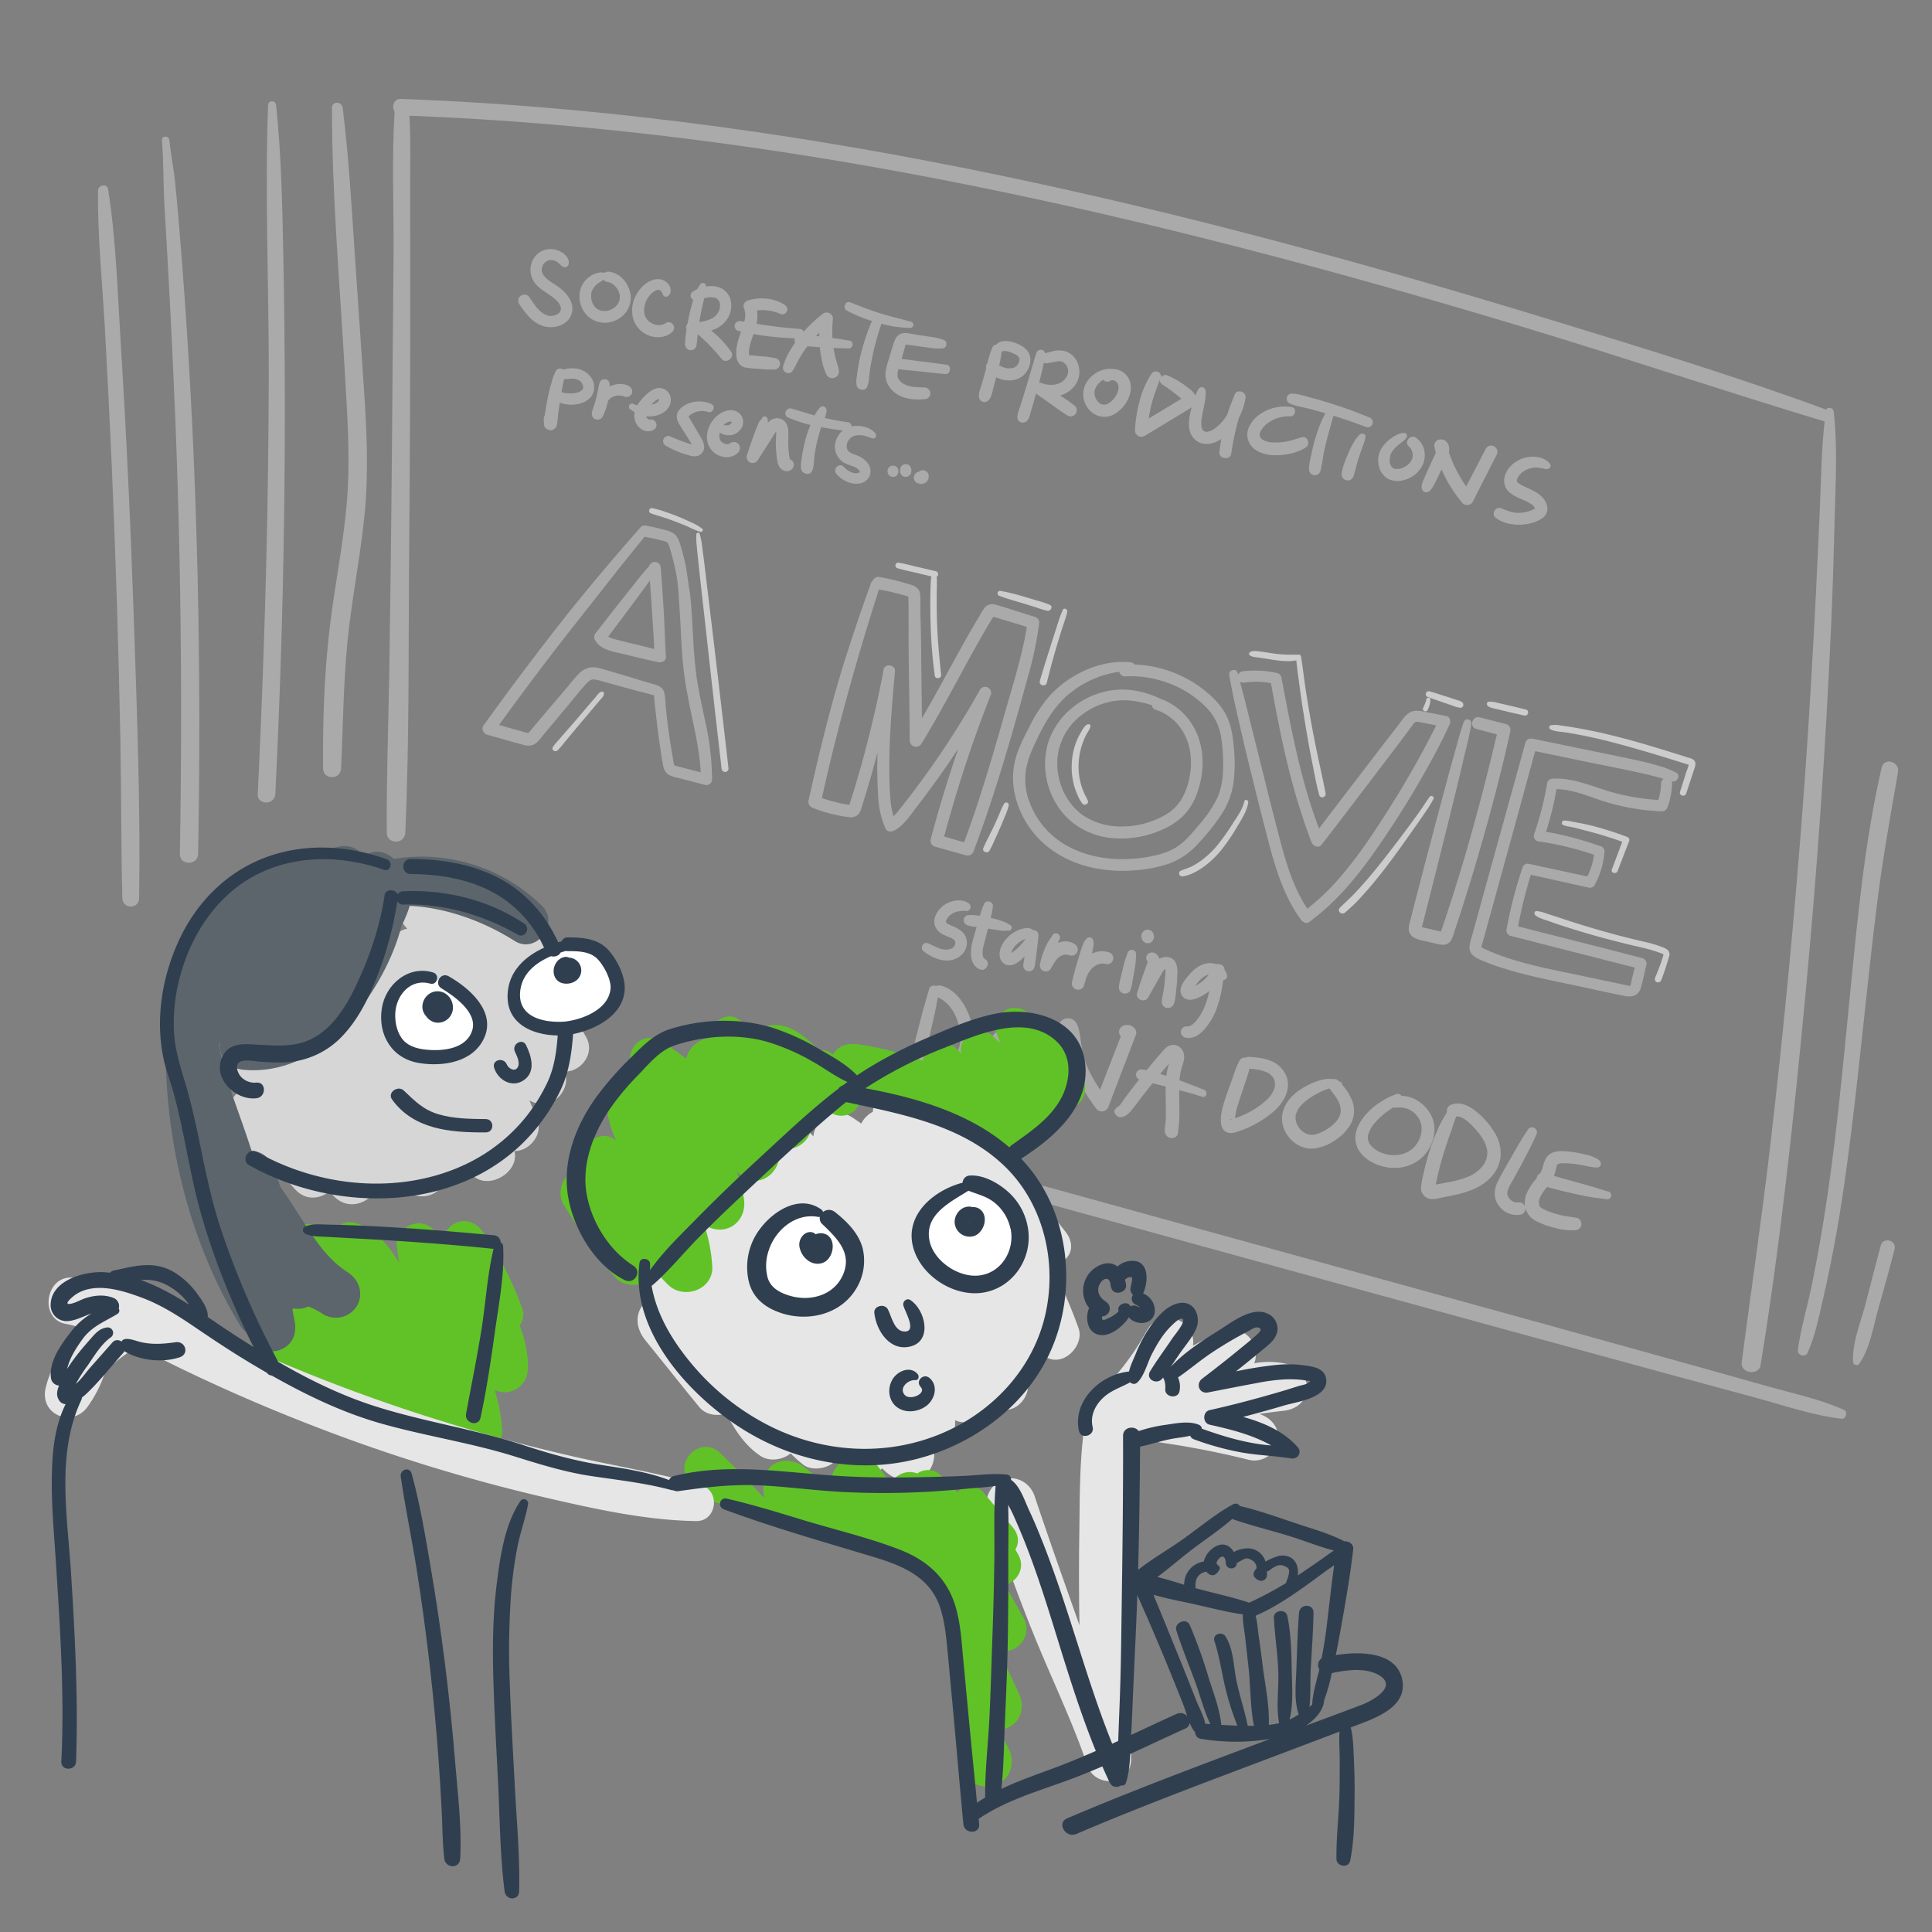 <?xml version="1.0" encoding="utf-8"?>
<svg xmlns="http://www.w3.org/2000/svg" viewBox="0 0 1000 1000">
  <rect x="0" y="0" width="1000" height="1000" fill="#808080" stroke="none"/>
  <defs>
    <style>.cls-1{fill:#aaa;}.cls-2{fill:#ccc;}.cls-3{fill:#d6d6d6;}.cls-4{fill:#e6e6e6;}.cls-5{fill:#61c227;}.cls-6{fill:#fff;}.cls-7{fill:#5b656b;}.cls-8{fill:#303f4f;}</style>
  </defs>
  <g id="Final_Outlines" data-name="Final Outlines">
    <path class="cls-1" d="M212.28,99.19c-.05-13,.38-26.25-.36-39.29,96.82,3.7,193.05,16.57,288,35.55,96.37,19.28,191.44,44.62,285.52,72.93,53.19,16,105.85,33.73,159,49.78-1.65,14-1.79,28.24-2.38,42.33q-1,23.7-2.17,47.41c-1.67,32.26-3.49,64.5-5.82,96.72q-7,96.66-18.32,192.9c-4.29,36-9.58,71.85-14.27,107.79-.72,5.52,8.89,6.87,9.8,1.33,10.3-63.45,17.15-127.7,23.2-191.68q9.11-96.45,13.41-193.23c.77-17.77,1.28-35.56,1.73-53.34.46-18.35,1.56-37.06-.47-55.34-.21-1.89-3.14-2.85-3.84-1-46.47-17.11-94-31.64-141.32-46.12-47.14-14.42-94.51-28.14-142.16-40.8-95.13-25.28-191.55-46.2-289.14-59.45C318,58.26,262.86,53.23,207.61,51.2c-3.91-.15-5,4.13-3.35,6.68-1.53,23.94-.41,48.3-.54,72.29-.14,24.32-.45,48.63-.62,73q-.51,73-1.63,145.9C201,376.31,200,403.66,200.2,431c.05,6.19,9.31,6.15,9.58,0,2.15-48.53,1.59-97.31,2-145.89s.62-97.26.55-145.9Q212.34,119.18,212.28,99.19Z"/>
    <path class="cls-1" d="M954.41,729.74c-12.24-5.51-25.83-8.34-38.73-12q-20.16-5.67-40.34-11.31Q835,695.19,794.62,684l-162.5-44.8L540.79,614c-5.15-1.42-7.35,6.58-2.21,8,108,29.68,216,59.59,324.14,89q22.62,6.13,45.25,12.24c14.82,4,29.94,9.34,45.21,11.09C955.55,734.57,956.57,730.71,954.41,729.74Z"/>
    <path class="cls-1" d="M183.69,132.3c-1.73-25.5-3.14-51.09-6.32-76.45-.43-3.44-5.55-3.69-5.55,0,0,45,4,90.13,6.56,135,1.25,22,2.93,44.11,1.38,66.14-1.57,22.36-6.25,44.34-8.93,66.56-3,24.57-3.83,49.48-3.6,74.22.05,6,9,6,9.3,0,1.05-21.87,1.17-43.77,3.32-65.58s6.61-43.57,8.82-65.51,1.16-44-.33-65.95Q186,166.53,183.69,132.3Z"/>
    <path class="cls-1" d="M142.92,54.43c-.27-2.61-4-2.72-4.15,0-1.75,46.38.44,93,.34,139.46q-.15,69.26-2.49,138.47c-.9,26.22-1.92,52.44-3.22,78.64-.29,5.86,8.82,5.84,9.11,0q6.88-138.81,4.15-277.89C146.14,106.84,145.65,80.56,142.92,54.43Z"/>
    <path class="cls-1" d="M92.47,114.16c-.6-6.94-1.19-13.88-1.94-20.8s-2.19-13.85-2.85-20.8c-.23-2.42-4-2.48-3.83,0,.86,11.82.66,23.79,1.37,35.66q1.11,18.33,2.1,36.68,1.94,35.72,3.41,71.45,2.86,72,3,144.12.08,40.77-.64,81.53c-.11,6.09,9.34,6.09,9.46,0,1.79-96.05-.19-192.34-7-288.18Q94.16,134,92.47,114.16Z"/>
    <path class="cls-1" d="M62.51,178.07c-1.67-26.63-2.38-53.84-6.58-80.21-.48-3-5.15-2.18-5.19.7-.29,23.79,2.24,47.8,3.56,71.55s2.51,47.75,3.57,71.64Q61,313,62.32,384.23c.49,26.92.34,53.86,1,80.77.15,5.58,8.59,5.6,8.68,0,.77-47.8-1.09-95.8-2.7-143.57S65.49,225.82,62.51,178.07Z"/>
    <path class="cls-1" d="M973.92,397.36c-8.81,38.31-12.46,78.1-16.33,117.15-3.94,39.74-7.48,79.54-14,119-1.84,11.16-3.83,22.28-6.15,33.35-2.24,10.65-5.53,21.26-6.86,32.06-.32,2.6,3.94,3.73,5,1.36,3.9-8.8,5.85-18.49,8-27.83s4.15-19,5.93-28.55c3.58-19.19,6.27-38.54,8.67-57.9,4.9-39.43,8.45-79,13.4-118.44,2.86-22.76,6.84-45.23,10.82-67.81C983.41,394.2,975.21,391.74,973.92,397.36Z"/>
    <path class="cls-1" d="M973.49,644.63c-2.72,10.2-5.34,20.44-8,30.66-2.41,9.21-6.87,19.94-6.35,29.55a1.8,1.8,0,0,0,3.32.9c5.46-7.9,7.22-19.45,9.81-28.58,2.89-10.16,5.73-20.34,8.36-30.57C981.81,642,974.72,640,973.49,644.63Z"/>
    <path class="cls-1" d="M283.08,163.18a9.73,9.73,0,0,1-3.18-1.88c-2.42-2.1-4-4.7-5.83-7.35a3.16,3.16,0,0,0-5.45,3.19c3.16,4.84,7.25,10.35,13.18,11.82,4.87,1.2,11.12-.39,13.49-5.18,3.16-6.37-1.91-12.34-6.93-15.77-2.22-1.51-4.48-2.72-6.28-4.64a7,7,0,0,1-1.43-2.24,4.3,4.3,0,0,1,0-3,4.87,4.87,0,0,1,4.55-3.56,5.82,5.82,0,0,1,3,.91c1.12.68,2.07,2.06,3.17,2.56a2,2,0,0,0,2.93-1.19c.81-3.07-2.24-5.78-4.78-6.92a10.64,10.64,0,0,0-8.7-.16c-5.63,2.47-7.75,9.46-5.13,14.82s8.61,7.07,12.51,11.09a8.07,8.07,0,0,1,1.88,2.77,3.64,3.64,0,0,1,.24,1.35,2.47,2.47,0,0,0,0,.34s0,.06-.07.27c0,0-.17.54-.15.54a4.48,4.48,0,0,1-.35.6l-.08.14-.16.15-.41.4-.13.12-.2.12c-.25.15-.51.3-.77.43l-.14.07a8.45,8.45,0,0,1-.85.28c-.11,0-1.19.26-.73.19A5.92,5.92,0,0,1,283.08,163.18Zm4.74-.21c-.26.13-.11.05,0,0Z"/>
    <path class="cls-1" d="M319.36,165.46A12.67,12.67,0,0,0,326.44,153c-.65-5.77-4.95-11.5-11-12.34a3.33,3.33,0,0,0-2.41.52c-.59-.05-1.22-.19-1.8-.19a10.34,10.34,0,0,0-2.27.37,11,11,0,0,0-3.9,1.93,12.38,12.38,0,0,0-4.71,6.76,14.2,14.2,0,0,0,4.22,13.91A13.21,13.21,0,0,0,319.36,165.46Zm-12.78-8.92Zm3.91,4.05ZM306,152.45l0-.27a5.59,5.59,0,0,0,.1-.58,9.32,9.32,0,0,1,.36-1.17l.17-.41q.19-.37.42-.72a6,6,0,0,1,.87-1.13,11.3,11.3,0,0,1,2.57-2.12c.52-.34,1-.66,1.57-1,.15-.09.29-.19.43-.29a2.33,2.33,0,0,0,1.53,1.12,9.93,9.93,0,0,1,1.31.3,5,5,0,0,1,.65.23l.19.08a8.12,8.12,0,0,1,2,1.43,11.65,11.65,0,0,1,.83.89l.3.4.29.46a10.81,10.81,0,0,1,.57,1.06l.2.47c.09.25.17.51.24.77s.13.52.18.78c0-.11,0-.52,0,.06a9.8,9.8,0,0,1,0,1.33s0,.46,0,.52l-.06.32q-.09.39-.21.78c0,.08-.14.4-.16.47a9,9,0,0,1-.53,1c-.12.2-.25.39-.39.58l-.07.07c-.3.31-.59.63-.91.93l-.45.39c-.07,0-.28.21-.38.27a11.5,11.5,0,0,1-1.13.66l-.35.18a3.48,3.48,0,0,0-.37.15,10.69,10.69,0,0,1-1.26.36c-.2.05-.43.07-.63.13l-.36,0a9.41,9.41,0,0,1-1.3,0l-.37,0-.37-.07a9.9,9.9,0,0,1-1.18-.34l-.18-.08c-.27-.15-.53-.28-.79-.44l-.43-.29-.09,0-.1-.11c-.3-.3-.62-.58-.9-.9-.06-.07-.11-.14-.17-.2s-.26-.37-.29-.42a13.65,13.65,0,0,1-.75-1.35.21.21,0,0,1,0-.07c-.08-.22-.16-.43-.23-.65-.13-.41-.24-.83-.33-1.25a1.85,1.85,0,0,0,0-.23s-.05-.43-.06-.51A11.31,11.31,0,0,1,306,152.45Z"/>
    <path class="cls-1" d="M338.09,151.17c1-.78,2.4-1.42,3.4-1a3,3,0,0,1,.91.79,10.21,10.21,0,0,1,.83,1.8,1.71,1.71,0,0,0,2.32.61c2.09-1.31,1.9-4.13.64-6a6.89,6.89,0,0,0-6.25-2.87c-4.61.39-8.54,4.24-10.64,8.14a16.5,16.5,0,0,0-1.53,12.43,13.41,13.41,0,0,0,8.2,8.61c4,1.56,9.1,1.13,12.17-2.11,2.15-2.27-.6-6.09-3.39-4.41-.28.17-.56.31-.84.46l-.27.13h0a13.09,13.09,0,0,1-1.73.49l-.42,0c-.32,0-.63,0-.94,0l-.31,0c-.34-.06-.67-.12-1-.21s-.62-.17-.93-.27l-.39-.17c-.54-.27-1-.57-1.55-.89l-.07,0-.26-.21c-.24-.22-.48-.43-.71-.66l-.43-.48s-.33-.46-.42-.61-.27-.48-.4-.73c-.29-.56-.11-.26-.06-.12-.06-.15-.11-.3-.16-.45-.12-.35-.21-.71-.3-1.07l-.09-.46a.28.28,0,0,1,0-.08v0a9.55,9.55,0,0,1,.3-3.91A12.08,12.08,0,0,1,338.09,151.17Zm-1.94,15.39Z"/>
    <path class="cls-1" d="M378.48,182.1A57.75,57.75,0,0,0,368.08,171a13.94,13.94,0,0,0,8.71-6.53,12.59,12.59,0,0,0,1.32-9.48,9.66,9.66,0,0,0-7.39-6.68,15.57,15.57,0,0,0-5.32,0c0-.09,0-.17,0-.25.13-1.73-2.22-2.08-3-.83a25.07,25.07,0,0,0-1.48,2.43,15.13,15.13,0,0,0-2.31,1.27,2.42,2.42,0,0,0,.21,4.24q-1.08,3.51-1.89,7.11c-.37,1.68-.7,3.38-1,5.09a4,4,0,0,0-.79,2,1.81,1.81,0,0,0,.25,1.13,47.89,47.89,0,0,0-.81,7.9,3,3,0,0,0,5.85.8c.34-2,.51-4.13.71-6.21,1.49,1.27,2.91,2.59,4.32,3.94,2.95,2.81,5.54,5.87,8.19,8.95C375.89,188.49,380.5,185,378.48,182.1Zm-8.44-28a3.82,3.82,0,0,1,2.28,2c.16.32.18.36.06.14.07.19.13.39.18.58s.1.54.12.59c0,.31,0,.63,0,1,0,.1-.08.71-.07.73a7.86,7.86,0,0,1-4.83,6,19.34,19.34,0,0,1-5.65,1.52l-.17-.07c.17-1,.33-2,.52-2.95.48-2.54,1-5.08,1.63-7.61l.36-1.59A10,10,0,0,1,370,154.1Z"/>
    <path class="cls-1" d="M400.81,191.26a3,3,0,0,0,2.9-2.57,2.94,2.94,0,0,0-2.12-3.24,49.37,49.37,0,0,0-7.18-1l-3.45-.29a17.83,17.83,0,0,0-3.32-.3c0-.22,0-.43,0-.65,0-.37,0-.73,0-1.1a20.75,20.75,0,0,1,.87-4.59c.44-1.55,1-3.07,1.5-4.59a151.09,151.09,0,0,0,21.41,2.16,2.76,2.76,0,0,0,.13,2.27c-1,1.4-1.86,2.82-2.7,4.29a30.5,30.5,0,0,0-3.53,8.12,2.76,2.76,0,0,0,5,2.11c1.41-2.28,2.51-4.77,3.86-7.1a59.05,59.05,0,0,1,3.71-5.56l1.87.14,4.59.36a57.42,57.42,0,0,0,1.09,6.91,27.66,27.66,0,0,0,2.45,7.44,3.4,3.4,0,0,0,4.24,1.39,3.46,3.46,0,0,0,2-4c-.38-2.27-1.27-4.48-1.78-6.73-.34-1.52-.67-3.08-.92-4.62,2.63.11,5.27.2,7.91.24,2.21,0,2.82-3.57.53-4-3-.52-6-1-9-1.42a67.19,67.19,0,0,1,.25-10,3.18,3.18,0,0,0-2-2.94,3.36,3.36,0,0,0-3.51.66,72.9,72.9,0,0,0-9.61,9,2.41,2.41,0,0,0-2.11-1.41c-7.51-.5-14.92-1.45-22.32-2.64a17.63,17.63,0,0,0,.23-6.92,23.5,23.5,0,0,1,12.41,1.91,2.63,2.63,0,0,0,2.54-.67,2.25,2.25,0,0,0,.74-1.65l0-.2a2.62,2.62,0,0,0-1.3-2.26c-5.49-3.65-12.81-4.13-19.05-2.33-1.44.42-2.77,2.21-2.13,3.76a10.86,10.86,0,0,1,.2,7.29l-1.65-.3a2.7,2.7,0,0,0-3.23,1.84,2.65,2.65,0,0,0,1.83,3.23l1.43.33a45.47,45.47,0,0,0-2.18,7.46c-.7,4.15-.78,10,4.39,11.13a58,58,0,0,0,7.59.72A49.35,49.35,0,0,0,400.81,191.26Zm23.23-19c0,.62,0,1.24,0,1.86l-1.65-.19C422.92,173.35,423.48,172.8,424,172.25Zm-36.3,12c.11.1.07.14,0,0Z"/>
    <path class="cls-1" d="M444.25,189.68c-.27,1.65-.51,3.31-.73,5a12.46,12.46,0,0,0-.08,4.94c.63,2.28,4.26,3.07,5.38.7a14.6,14.6,0,0,0,1-4.95c.15-1.33.31-2.66.51-4,.45-3,1-5.95,1.67-8.9a128.85,128.85,0,0,1,4.25-14.89q3,.8,6.1,1.35a65.57,65.57,0,0,0,8.84.81,1.64,1.64,0,0,0,.43-3.2c-2.69-.64-5.34-1.46-8-2.14s-5.38-1.4-8-2.22c-5.32-1.64-10.45-3.71-15.64-5.7-2.46-.94-4,3-1.77,4.2a70.37,70.37,0,0,0,13.13,5.47,105.38,105.38,0,0,0-5.13,14.71C445.37,183.76,444.75,186.71,444.25,189.68Z"/>
    <path class="cls-1" d="M489.94,188.78c-4.66-.64-9.31-1.26-14-1.82-3.08-.36-6.2-.87-9.31-1.2l1.13-3.83c.28-1,.56-1.9.8-2.86,0-.16.19-.5.26-.76.54.05,1.34.2,1.53.23l3.19.43,6.89.92a28.45,28.45,0,0,0,7.75.41c1.93-.28,2.29-3.44.56-4.23a27.44,27.44,0,0,0-7.28-1.74l-7.59-1.17c-2.28-.35-5-1.22-7.31-.5-2.5.79-3.41,3.22-4.15,5.48s-1.45,4.75-2.16,7.12a48.36,48.36,0,0,0-1.83,6.77c-.71,4.76,1.44,8.85,5.27,11.6,4.13,3,9.89,3.4,14.81,3a3,3,0,0,0,0-6.08c-1.93-.14-3.88-.07-5.8-.31a14.57,14.57,0,0,1-4.26-1.19,10.72,10.72,0,0,1-1.65-1c-.06-.05-.45-.41-.62-.58s-.65-.72-.54-.57a4.45,4.45,0,0,1-1.06-3.59,12.84,12.84,0,0,1,.46-2.25c3.46.48,7,.72,10.41,1.11,4.6.52,9.21,1,13.82,1.43C492,193.86,492.68,189.15,489.94,188.78ZM468.9,178h0C468.79,177.6,469,178,468.9,178Z"/>
    <path class="cls-1" d="M508.09,199c-.65,2.22-1.88,4.75-1.27,7.07a2.84,2.84,0,0,0,4.7,1.24c1.73-1.54,2.08-4.48,2.67-6.63.5-1.79,1-3.58,1.43-5.38,5,2.47,11.51,2.35,15.13-2.13,2-2.52,3.22-5.92,2.26-9.14-1.12-3.74-4.63-5.51-8-6.73-2.83-1-7.2-1.41-9.28,1.06a2.67,2.67,0,0,0-2.27,1.86,56,56,0,0,0-2.39,7.84c-.06.06-.12.11-.17.17a2.53,2.53,0,0,0-.44,2.3c-.19.76-.38,1.52-.59,2.28Q509,195.93,508.09,199Zm10.25-9.13Zm9.35-3.2a1.48,1.48,0,0,1,0-.16A.49.49,0,0,1,527.69,186.68Zm-.12-1.35-.08-.17S527.54,185.24,527.57,185.33Zm-7.72-3.61c-.56.16-.07,0,.13,0s.51,0,.76,0h0l.26.05a14.7,14.7,0,0,1,1.87.5c.25.08.49.17.73.27l.3.12.16.07a18.33,18.33,0,0,1,1.83.91l.57.36a5.47,5.47,0,0,1,.56.51l.19.21.07.11c.05.09.11.17.15.26a1.34,1.34,0,0,1,.12.24,4.07,4.07,0,0,1,.1.45.19.19,0,0,1,0,.07v0c0,.26,0,.52,0,.78v0c0,.12-.07.25-.07.28-.06.22-.14.44-.21.67a.37.37,0,0,0,0,.09c0,.06-.07.11-.09.15-.12.24-.26.48-.4.71s-.12.17-.17.26-.13.24-.11.22a7.35,7.35,0,0,1-.91.8l-.29.19a8.83,8.83,0,0,1-.8.43l-.14,0c-.29.09-.58.17-.87.23l-.31,0-.18,0c-.39,0-.77,0-1.16,0l-.39,0h-.11l-.12,0c-.35-.07-.69-.14-1-.23s-.76-.23-1.13-.37l-.5-.19-.19-.08c-.45-.21-.88-.44-1.31-.68a50.14,50.14,0,0,0,1.21-6.92c.14-.12.29-.22.43-.33h0c-.06.05-.07.08.09,0s.43-.13.64-.2S519.76,181.75,519.85,181.72Zm-1,.28.1-.08-.07.07Z"/>
    <path class="cls-1" d="M556.88,198.75c3.83-6,1.45-14.76-5.63-17a12.83,12.83,0,0,0-6.76.16c-1.1.25-2.19.55-3.27.86l-.25.07a2.36,2.36,0,0,0-4.56-.12c-1.72,5.57-3.34,11.17-5,16.75-.81,2.72-1.65,5.43-2.5,8.13-.44,1.39-.89,2.78-1.35,4.16-.54,1.65-1.25,3.29-.82,5,.53,2.17,3.15,2.54,4.67,1.23,1.22-1.05,1.58-2.91,2-4.4s.83-2.79,1.24-4.19c.54-1.88,1.06-3.78,1.59-5.67l.15.13c2.73,1.83,5.39,3.76,8.08,5.66a95.8,95.8,0,0,0,8.12,5.59,3.19,3.19,0,0,0,3.85-5,86.67,86.67,0,0,0-7.72-5.4A14.18,14.18,0,0,0,556.88,198.75Zm-4-5.92a7.83,7.83,0,0,1-4.64,5.55c-2.89,1.33-6.41.9-9.39-.14a2.64,2.64,0,0,0-1-.12c.88-3.41,1.7-6.83,2.43-10.28a3.74,3.74,0,0,0,1.92.13c1-.17,2.07-.35,3.1-.57,1.5-.31,3.16-.72,4.65-.1A5.46,5.46,0,0,1,552.83,192.83Z"/>
    <path class="cls-1" d="M577.72,213.79c4.92-3.36,8.7-9.73,7.29-15.8a9.16,9.16,0,0,0-6-6.47,8.18,8.18,0,0,0-2.35-.47c-.05,0-.08,0-.13,0-5.25-.83-10.61,1.87-13.66,6.12a12,12,0,0,0,.58,14.56A10.42,10.42,0,0,0,577.72,213.79ZM573.34,209ZM567,201c0,.06.23-.51.27-.58a10.1,10.1,0,0,1,3.72-3.85l.08,0h0a2.61,2.61,0,0,0,3.36.67c.15-.09.93-.42.73-.38l.28-.08.06,0H576a3.39,3.39,0,0,0,.57.14l.35.14c.23.13.46.26.69.41.06.06.37.31.48.42s.25.28.37.43l0,.08a4.92,4.92,0,0,0,.24.45c0,.11.08.23.11.34s.1.42.14.63,0,.19,0,.23c0,.31,0,.62,0,.93,0,0,0,.16,0,.24a10.84,10.84,0,0,1-.34,1.39c-.07.21-.15.41-.22.61a1.05,1.05,0,0,0-.07.23,1.87,1.87,0,0,0-.11.2,12.21,12.21,0,0,1-3.49,4.51l-.23.17-.66.42-.64.34-.14.06-.89.26-.25,0-.34,0c-.06,0-.4,0-.59,0l-.29-.06c-.16,0-.32-.1-.47-.13l-.1,0-.06,0-.44-.23-.41-.26-.11-.05-.06-.06a12.46,12.46,0,0,1-.9-.88l-.23-.29-.21-.31a10.23,10.23,0,0,1-.62-1.12c0-.1-.09-.2-.13-.3s0-.13-.06-.17c-.15-.5-.29-1-.4-1.49h0c0-.21,0-.41,0-.62s0-.84,0-.81a8.77,8.77,0,0,1,.28-1.15Zm-.42,3c-.1-.46,0-.16,0,0Z"/>
    <path class="cls-1" d="M599.22,192.42a2.61,2.61,0,0,0-3.21,1.05,45.44,45.44,0,0,0-6.13,14.05,68.57,68.57,0,0,0-2.41,15.26,3.32,3.32,0,0,0,5,2.85l22.9-13.86a14.57,14.57,0,0,0,1.44-1c-.35,1.31-.68,2.63-.93,4-.72,3.87-1,8.28,1.57,11.59,3,3.94,8,4.17,12.22,2.24a16.87,16.87,0,0,0,2.47-1.43c-.41,2.29-.74,4.59-1,6.9-.33,3.47,5.6,4.31,6.13.83a143.93,143.93,0,0,1,3.92-18.49,32.94,32.94,0,0,0,3.42-10.08,3,3,0,0,0-1.73-3.53c-1.24-.5-3.15-.17-3.74,1.22l-.29.72h0s0,0,0,.06c-1.3,3.13-2.49,6.32-3.52,9.55a22.86,22.86,0,0,1-6.34,7.3,8.92,8.92,0,0,1-4.06,1.84s-.72,0-.84,0c-.4,0-.09,0,0,0a4.25,4.25,0,0,1-.51-.14A2.91,2.91,0,0,1,623,223l0,0-.05,0c-.13-.13-.26-.26-.38-.4s-.16-.25-.23-.38l-.18-.35s0-.08,0-.14c-.07-.3-.17-.6-.23-.91,0-.15-.07-.31-.1-.47v-.12a17.79,17.79,0,0,1,0-2.19c0-.34,0-.68.08-1,.06-.57.05-.5.11-.87.76-4.58,2.24-9.15,2-13.83a2,2,0,0,0-3.7-1,23.06,23.06,0,0,0-1.57,3.43,11.05,11.05,0,0,0-3.43-3.78,47.07,47.07,0,0,0-10.79-6.57,2.8,2.8,0,0,0-3.56.79A2.59,2.59,0,0,0,599.22,192.42Zm23.29,30.11a.08.08,0,0,0,0,0C622.24,222.22,622.47,222.46,622.51,222.53Zm-.38-.66c0,.11,0,.18,0,0ZM601.62,199a88.34,88.34,0,0,1,8,5.82c.63.51,1.24,1,1.85,1.58l-.35.21-2.52,1.52q-7,4.24-14,8.48A63.57,63.57,0,0,1,596.1,209c1.1-4.26,2.72-8.3,4.2-12.42A2.84,2.84,0,0,0,601.62,199Z"/>
    <path class="cls-1" d="M655.8,212.35c-3.83,1.71-7.61,4.74-9.31,8.65a9.37,9.37,0,0,0,3.08,11.62c3,2.25,7,3,10.68,3,5.21,0,11.16-1.08,15.57-4,2.65-1.73,1-6.18-2.21-5.25-2.29.66-4.55,1.46-6.88,2a31.46,31.46,0,0,1-6.7.66c-.52,0-1,0-1.54,0-.1,0-.86-.1-.91-.09a15.16,15.16,0,0,1-2.41-.6l-.47-.17-.24-.11c-.37-.21-.73-.41-1.09-.63l-.15-.1-.38-.34c-.11-.11-.21-.23-.31-.35l-.11-.15c-.09-.15-.18-.3-.26-.46l0-.12a2.67,2.67,0,0,1-.15-.92,4.68,4.68,0,0,1,.68-2.14,13,13,0,0,1,3.86-4.08,18.38,18.38,0,0,1,11.37-3.3c2.67.14,3.37-4.37.64-4.75A22.67,22.67,0,0,0,655.8,212.35Z"/>
    <path class="cls-1" d="M710.48,219.26a2.71,2.71,0,0,0-1.85-3.25q-9.66-4-19.6-7.13c-3.31-1.06-6.65-2-10-2.92s-6.92-2.08-10.44-2.25A2.67,2.67,0,0,0,666,206a2.75,2.75,0,0,0,1.93,3c3.17,1.3,6.75,1.8,10.07,2.67,2.69.71,5.37,1.47,8,2.26-.77,1.5-1.55,3-2.22,4.56a85.43,85.43,0,0,0-2.88,8.09c-.8,2.58-1.46,5.21-2,7.85s-1.43,5.76-1.34,8.6a3,3,0,0,0,5.88.79,64.72,64.72,0,0,0,1.43-7.74c.5-2.66,1.11-5.3,1.75-7.93s1.4-5.07,2.1-7.6c.49-1.77.93-3.59,1.48-5.37q8.63,2.67,17.07,5.93A2.67,2.67,0,0,0,710.48,219.26Z"/>
    <path class="cls-1" d="M703.85,224.87a16.39,16.39,0,0,0-3.26,4.3,41.49,41.49,0,0,0-2.46,4.84c-1.43,3.34-3,6.93-3.6,10.55a3.17,3.17,0,1,0,6.11,1.68c1.08-3.35,1.75-6.8,2.91-10.14.58-1.65,1.15-3.3,1.75-4.94a23.92,23.92,0,0,0,1.48-5.07C707,224.45,704.84,224.05,703.85,224.87Z"/>
    <path class="cls-1" d="M719.58,235.66l.15-.39.14-.31q.17-.33.36-.66a15.59,15.59,0,0,1,3.56-4c1.46-1.25,3.23-2.24,4.3-3.89a1.56,1.56,0,0,0-1.34-2.33c-2.22,0-4.44,1.27-6.25,2.46a18.3,18.3,0,0,0-4.88,4.69A12.3,12.3,0,0,0,714.26,243a9.73,9.73,0,0,0,3.87,4.65,10.76,10.76,0,0,0,7.87,1,14.86,14.86,0,0,0,10.5-8.27c2.08-4.94.83-10.94-3.8-13.94-2.75-1.8-6.1,2.42-3.55,4.6.28.24.52.51.78.76l.09.08.25.38a8.07,8.07,0,0,1,.51,1c.26.55,0,.13,0,0,.09.27.18.52.25.79s.14.74.15.75a8.46,8.46,0,0,1,.05.87c0,.24-.16,1.19,0,.55-.09.4-.16.8-.29,1.2,0,0-.06.16-.09.26l-.14.3a10,10,0,0,1-.58,1c0,.07-.18.26-.22.33l-.24.28a11.41,11.41,0,0,1-.92.92l-.23.2-.28.21c-.32.22-.64.43-1,.62s-.69.37-1,.54h0l-.05,0-.69.24c-.42.13-.86.24-1.29.33a3.35,3.35,0,0,1-.9.09c-.13,0-1.24-.1-.88,0-.23,0-.45-.11-.67-.17l-.19,0-.06,0c-.2-.11-.4-.23-.59-.36s-.35-.29-.46-.41l-.22-.25,0,0c-.17-.3-.33-.63-.52-.92,0-.14-.1-.27-.14-.41-.1-.31-.17-.63-.24-.94,0,0,0-.13,0-.21s0-.19,0-.23c0-.37,0-.74,0-1.11,0-.15.09-.7.08-.68.05-.25.1-.5.17-.75S719.53,235.82,719.58,235.66Z"/>
    <path class="cls-1" d="M737.45,246.94c-.83,2-2.4,4.69-1.18,6.78a2.21,2.21,0,0,0,2.45,1c1.59-.29,2.5-1.95,3.23-3.25s1.35-2.6,2-3.92l2.19-4.61A69.66,69.66,0,0,0,757,260.43a3.39,3.39,0,0,0,5.3-.68q6.13-12.21,12.39-24.36a3.23,3.23,0,0,0-5.57-3.26Q764,242,758.89,251.79a71.86,71.86,0,0,1-8.95-17.62,7.53,7.53,0,0,0,.19-1.71c0-2.54-1.74-5.34-4.64-5a3.2,3.2,0,0,0-3,4c.21,1,.45,2,.7,2.93q-1.42,3-2.8,6.05C739.38,242.57,738.36,244.73,737.45,246.94Z"/>
    <path class="cls-1" d="M785,265.42c-2.94-.16-5.42-1.36-8.17-2.38s-5,3-2.81,4.82c4.39,3.59,11,4.26,16.39,3.37a19.39,19.39,0,0,0,7.72-2.88c3-2.09,3.52-5.36,1.89-8.54-2.3-4.48-7.28-6.21-11.51-8.27q-.83-.39-1.62-.84l-.64-.4c-.63-.43-.34-.25-.23-.16a5.36,5.36,0,0,1-.71-.72l-.1-.18s-.06-.23-.08-.31,0-.45,0-.48a4.09,4.09,0,0,1,.51-1.3c.13-.24.28-.46.42-.69l.25-.36c.27-.33.57-.64.87-.94l.58-.55.47-.37a10.79,10.79,0,0,1,2.53-1.38,18.25,18.25,0,0,1,3-.8c2.37-.27,4.21.35,6.52.74,1.36.24,3-1.23,2-2.64-2.74-3.78-8.59-4.34-12.83-3.28-4.78,1.19-9.4,4.92-10.65,9.82a8.16,8.16,0,0,0,2.76,8.38,26.14,26.14,0,0,0,6.65,3.56c1,.45,2,.91,3,1.46a15.53,15.53,0,0,1,1.46.91,5.09,5.09,0,0,1,.89.78,2.87,2.87,0,0,1,.73.93c.09.15.17.3.25.45a14.57,14.57,0,0,1-2,1A17.49,17.49,0,0,1,785,265.42Zm9.75-1.94c0,.21-.08.28,0,0Zm.13-.52c.12.13,0,.21-.1.24C794.78,263.06,794.81,262.93,794.85,263Z"/>
    <path class="cls-1" d="M281.57,219.31c0,.3.05.59.09.9.2,1.44,1.92,2.47,3.26,2.47a3.4,3.4,0,0,0,3.25-2.47c.49-2.34.57-4.77.9-7.14.21-1.55.46-3.1.71-4.64a17.54,17.54,0,0,0,8.93.78c3.1-.48,6.52-2.16,8-5.08a8.59,8.59,0,0,0-.75-8.71,11.07,11.07,0,0,0-8.32-4.72,15.33,15.33,0,0,0-5.64.52l-.43.13a2.6,2.6,0,0,0-3.85.62,30.55,30.55,0,0,0-2.38,6.53c-.67,2.23-1.2,4.51-1.7,6.79s-.87,4.42-1.2,6.64c-.17,1.1-.37,2.22-.54,3.35a2.47,2.47,0,0,0-.49,1.63c.05.73.1,1.45.16,2.18,0,.07,0,.15,0,.22Zm20.19-17.88s0-.11.09-.2C301.82,201.33,301.79,201.42,301.76,201.43Zm.19-.65a.63.63,0,0,1,0,.11S301.94,200.84,302,200.78Zm0-.11Zm-8.21-4.49.6-.09a16.25,16.25,0,0,1,2-.1c.3,0,.6,0,.9.06h0l.38.07c.34.07.68.16,1,.26.12,0,.24.1.36.13h.08c.07,0,.69.41,1,.61-.05-.06-.05-.08.08.05l.11.06h0l.23.21c.17.17.33.35.49.52,0,0,0,0,0,0l0,.06,0,0c.13.14.12.15.07.1l0,.06c.13.19.25.39.36.59s.11.23.18.35l.06.11c.06.19.1.42.12.5s0,.2.07.3v.08c.05.2,0,.15,0,.08h0a2.62,2.62,0,0,0,0,.28s0,.13,0,.25-.05.27-.09.42l-.05.09c-.06.09-.1.18-.16.26l-.11.19,0,0c-.18.19-.37.36-.56.54s-.26.18-.4.26-.46.23-.69.36h0l-.24.09a14.09,14.09,0,0,1-1.8.49c-.29.06-.59.11-.88.15l-.15,0-.65,0a16.28,16.28,0,0,1-2.21,0c-.32,0-.63-.05-.95-.09l-.11,0-.51-.1c-.56-.11-1.1-.25-1.65-.39.19-1,.37-2,.56-3,.22-1.21.51-2.43.75-3.66l.83-.16Z"/>
    <path class="cls-1" d="M300.27,197.26l-.06-.06h0l-.08-.05A.45.45,0,0,0,300.27,197.26Z"/>
    <path class="cls-1" d="M301.12,198.16,301,198l0,0A.41.41,0,0,0,301.12,198.16Z"/>
    <path class="cls-1" d="M302,200.23s0,0,0-.06A.13.13,0,0,0,302,200.23Z"/>
    <path class="cls-1" d="M307.78,216.81a3.08,3.08,0,0,0,4.15-1.09,36.82,36.82,0,0,0,2.8-8.29l.1-.14.34-.38c.18-.19.36-.37.55-.55l.29-.26c.1-.06.34-.24.34-.24l.52-.31.55-.28.1-.05h0a12,12,0,0,1,1.16-.36l.6-.13h.07c.4,0,.79-.05,1.2,0l.59.05.19,0,.42.07a5.5,5.5,0,0,1,.58.16,10.73,10.73,0,0,0,1.26.37,2.89,2.89,0,0,0,2.81-4.83c-1.92-1.88-5-2-7.48-1.61a11.55,11.55,0,0,0-3.29,1.13,10.09,10.09,0,0,0-.16-1.82,2.68,2.68,0,0,0-2.58-2,2.82,2.82,0,0,0-2.59,2,27,27,0,0,0-.8,3.82c-.27,1.28-.54,2.56-.85,3.83-.64,2.55-1.52,5-2.3,7.52h.05A3,3,0,0,0,307.78,216.81Z"/>
    <path class="cls-1" d="M330.68,221.06a7.58,7.58,0,0,0,3.36,2,5.77,5.77,0,0,0,4.35-.6,2.88,2.88,0,0,0-2.09-5.29h0l-.22,0-.4-.1a1.28,1.28,0,0,0-.28-.15,3.83,3.83,0,0,1-.29-.28l-.26-.33h0c0-.07-.23-.42-.32-.57l0-.14a.65.65,0,0,1,0-.13,17,17,0,0,0,4.55-.23c4.62-.88,8.92-4.49,8-9.59a5.9,5.9,0,0,0-5.28-4.78c-2.36-.25-4.54,1.05-6.3,2.49a27.57,27.57,0,0,0-4.2,4.37,17.82,17.82,0,0,0-1.39,2,5.59,5.59,0,0,1-1.94-.62,1.63,1.63,0,0,0-1.65,2.82c.75.48,1.46,1,2.18,1.47-.06.27-.1.55-.14.83A8.64,8.64,0,0,0,330.68,221.06Zm5.57-3.84h-.09l.08,0Zm4-8.75Zm.54-.49Zm.26-.45a.3.3,0,0,1,.06-.12S341.12,207.47,341.08,207.53Zm0,0c-.08.38-.05.17,0,0Zm.1-.32a.4.4,0,0,1,0-.11S341.18,207.17,341.17,207.23Zm0-.55v0l.14.08S341.21,206.72,341.15,206.68Zm0,.33s0,0,0-.07Zm-.07-.37h0l0,0,0,0s0,0,0,0h0v0Zm-.07-.08h0S341,206.55,341,206.56Zm0,0h0Zm0,0Zm0,0Zm.09,0h0C341.23,206.62,341.28,206.66,341.15,206.63Zm-.12-.09c-.28-.34-.06-.13,0,0Zm-1.48.79Zm-.49.41.4-.35.08-.06.85-.54.1-.06.49-.14h0l.05,0c0,.12.05.16.06.15l0,.13v.39h0l-.07.25h0l-.16.27,0,0c-.15.16-.31.32-.47.47l0,0-.35.23c-.2.13-.42.24-.63.35l-.23.12h0l-.58.22c-.38.12-.77.24-1.16.33l-.24,0c.37-.4.73-.81,1.11-1.2S338.8,208,339.06,207.74Z"/>
    <path class="cls-1" d="M336.34,217.2c.15,0,.42-.07,0,0Z"/>
    <path class="cls-1" d="M339.17,209.06h0l.24-.12S339.37,209,339.17,209.06Z"/>
    <path class="cls-1" d="M356.87,215.15a4.75,4.75,0,0,1,.7-.57,9.92,9.92,0,0,1,9-1.3c2.37.81,4.06-3.06,1.73-4.1a15.53,15.53,0,0,0-9.92-1c-3.17.73-7.37,3-8,6.48-.41,2.31.81,4.25,2,6.14,1,1.72,2.13,3.43,3.18,5.14.84,1.37,1.79,2.72,2.55,4.14a95.17,95.17,0,0,1-11.52-4.34,2.64,2.64,0,0,0-3.15,1.55,2.68,2.68,0,0,0,1.09,3.34,45.9,45.9,0,0,0,10.71,4.65c1.87.58,3.88,1.26,5.84.72a4.82,4.82,0,0,0,3.39-4.73,10.06,10.06,0,0,0-1.79-5q-1.54-2.6-3.07-5.21c-1-1.71-2-3.41-3.05-5.13,0-.05-.1-.22-.16-.37s0,0,.05-.05C356.27,215.68,356.79,215.22,356.87,215.15Zm1.85,16.24,0-.11h0A.26.26,0,0,1,358.72,231.39Zm0-.08v0a.62.62,0,0,0,0,.1C358.67,231.53,358.53,231.53,358.68,231.31Zm1-.91s-.06,0-.12,0S359.7,230.36,359.69,230.4Zm-3.38-14.72s0,0,0,0Z"/>
    <path class="cls-1" d="M378.74,218.36v-.05h0v.05h0v0h0v0h0s0,0,0,0h0v0l0,0h0l.06.05Z"/>
    <path class="cls-1" d="M377.28,229.78l.05,0c-.24.06-.33.11-.33.13l.09,0Z"/>
    <path class="cls-1" d="M376,229.92H376a1.19,1.19,0,0,0-.39-.07l.07,0Z"/>
    <path class="cls-1" d="M377.57,212.33c-9.19,1-15.62,14-8.81,21.14,3.38,3.56,9.74,4.49,13.33.74a3.24,3.24,0,0,0,0-4.53,3.3,3.3,0,0,0-4.53,0c.75-.59.07-.13-.23.06l.17,0a.94.94,0,0,0-.22.07h0c-.15.09-.26.1-.26.08l-.21,0c-.26,0-.51,0-.77,0l.2.05-.27-.05h0a.77.77,0,0,1-.31-.07l-.7-.21-.27-.12c-.18-.1-.36-.23-.54-.35.07.07,0,.09-.13,0l-.17-.15-.08-.05.06,0-.22-.19a7.4,7.4,0,0,1-.55-.57l-.19-.29-.21-.39h0a.06.06,0,0,1,0,0c-.1-.36-.2-.71-.29-1.07v0c0-.15,0-.29,0-.44,0-.37,0-.73,0-1.1v0h0c0-.22.08-.44.14-.66a2.76,2.76,0,0,1,.08-.27,4.06,4.06,0,0,0,.41.25,9.6,9.6,0,0,0,4.13,1.11,7.73,7.73,0,0,0,6.47-3.46,6.12,6.12,0,0,0-.43-7.42A6.45,6.45,0,0,0,377.57,212.33Zm1.21,6,0,0h0Zm-.12-.11h0l0,0h0Zm0,0h0Zm.08,0Zm0,0h0a.43.43,0,0,0,0,0Zm-.07,0h0Zm-1.94.34Zm1.95.16-.14.25a1.82,1.82,0,0,1-.19.25l-.25.26-.05.06c-.17.12-.36.23-.53.34l-.14.1c-.22.07-.49.09-.67.14l-.18,0a8,8,0,0,1-1,0h-1l.28-.3c.22-.22.47-.41.68-.64l.45-.28c.11-.07.77-.35.95-.47l.41-.14.36-.09h0l-.11,0a8.53,8.53,0,0,0,.87,0h.06l.12,0h0v0l0,0h0v0h0v0a.06.06,0,0,0,0,0h0v0h0v0C378.7,218.48,378.67,218.59,378.63,218.69Zm.2-.25v-.07C378.92,218.47,378.89,218.48,378.83,218.44Zm0-.09h0l.09,0Z"/>
    <path class="cls-1" d="M377.68,218.24c.48,0,.31-.06,0,0Z"/>
    <path class="cls-1" d="M374.12,229.17a1.15,1.15,0,0,0-.32-.19h0A2.38,2.38,0,0,1,374.12,229.17Z"/>
    <path class="cls-1" d="M408.81,237.71c0-.15-.07-.3-.1-.46-.19-1-.33-2.07-.44-3.12a53.47,53.47,0,0,1-.27-6.7c.08-3.63.62-8.17-3.11-10.3a5.85,5.85,0,0,0-6.64.9,8.38,8.38,0,0,0-.74.72,6.27,6.27,0,0,1-.11-1.19c.26-1.64-2-3-2.92-1.23-.41.8-1.18,1.39-1.62,2.21-.36.66-.61,1.4-.91,2.09-.74,1.72-1.4,3.47-2,5.22q-1.76,4.93-3.37,9.91a3.09,3.09,0,0,0,1.79,3.66,3.13,3.13,0,0,0,3.87-1.27l7.46-11.68c.56-.87,1.1-1.75,1.68-2.61a3,3,0,0,1,.4-.54c.05,1.82-.18,3.63-.2,5.45a53.51,53.51,0,0,0,.34,6.7c.27,2.34.38,5,2,6.84,1.82,2.05,5.13,2.32,6.6-.32A3,3,0,0,0,408.81,237.71Zm-1.64-.08a2.18,2.18,0,0,1,.55-.07A3.6,3.6,0,0,0,407.17,237.63Zm1.77.45,0,0C409.14,238.39,409.13,238.38,408.94,238.08Z"/>
    <path class="cls-1" d="M420.33,243.77c1.13-2.51.95-5.62,1.31-8.33a72.48,72.48,0,0,1,1.47-7.61c.56-2.27,1.2-4.52,1.94-6.74,3.72.73,7.47,1.28,11.21,1.72a11.06,11.06,0,0,0-3.67,5.56,9.6,9.6,0,0,0,3.93,10.9c1.82,1.2,4.13,1.68,6,2.51a5.84,5.84,0,0,1,1.8,1.25,2.3,2.3,0,0,1,.58.77,1.1,1.1,0,0,1,.11.51h0c-.08.2.14,0-.16.22.27-.24-.07,0-.12.07a1.27,1.27,0,0,0-.18.11,1.07,1.07,0,0,0-.23.06,2.58,2.58,0,0,1-1.07.15l-.62,0c-.39,0-.12,0-.34,0a10.31,10.31,0,0,1-5.52-3.26c-2.33-2.53-6.06,1.24-3.77,3.77,2.95,3.26,7.57,5.58,12,4.79a6.81,6.81,0,0,0,4.94-3.45,6.71,6.71,0,0,0-.67-6.86,12.25,12.25,0,0,0-5.78-4.21c-1.77-.73-3.43-1.16-4.61-2.43h0l0,0c-.1-.16-.19-.32-.28-.48a.21.21,0,0,0-.05-.07.31.31,0,0,0,0-.08c-.05-.18-.12-.35-.16-.53s-.08-.34-.12-.51v-.06a8.84,8.84,0,0,1,0-1.26c0-.07.16-.7.18-.79s.31-.8.27-.74a6.17,6.17,0,0,1,1.16-1.74,5.68,5.68,0,0,1,2-1.26,8.24,8.24,0,0,1,3-.5c2.38,0,4.43.93,6.65,1.64,1.62.51,2.43-1.5,1.52-2.61-2.72-3.32-8-4.36-12-3.6l-.18.05a2.4,2.4,0,0,0-2.33-2.23c-3.92-.53-7.81-1.26-11.66-2.16a18,18,0,0,0,.94-3.5c.26-1.86-1.77-3.43-3.32-1.93a15.5,15.5,0,0,0-2.84,4.11c-4-1.12-8-2.38-12-3.55a2.5,2.5,0,0,0-2.95,1.45,2.46,2.46,0,0,0,1,3.12,80.12,80.12,0,0,0,11.78,3.91c-.81,2-1.55,4.06-2.17,6.14a79.83,79.83,0,0,0-1.88,8c-.26,1.47-.5,3-.66,4.46a11.43,11.43,0,0,0,0,4.66C415.46,245.32,419.19,246.32,420.33,243.77Zm24.66.54c0-.06.11-.27,0,0Zm-6.77-12.8c0,.16,0,.4,0,0Z"/>
    <path class="cls-1" d="M462.22,241c-3.76,0-3.77,5.84,0,5.84S466,241,462.22,241Z"/>
    <path class="cls-1" d="M467.64,246.57a2.21,2.21,0,0,0,1.13.25l.78-.1a2.91,2.91,0,0,0,1.3-.76l.46-.59a3,3,0,0,0,.4-1.48l0-.42a3.25,3.25,0,0,0-.11-1c0-.07-.05-.13-.08-.19l-.28-.68a2.22,2.22,0,0,0-.73-.79,1.34,1.34,0,0,0-.63-.36,2.14,2.14,0,0,0-1.09-.25l-.75.1-.67.29a2.16,2.16,0,0,0-.8.73,2,2,0,0,0-.5,1,1.08,1.08,0,0,0-.08.19,3.25,3.25,0,0,0-.11,1l0,.42a2.21,2.21,0,0,0,.25,1.13,2.69,2.69,0,0,0,1.55,1.55Z"/>
    <path class="cls-1" d="M474,249.46c.11.1.27.2.36.27l.36.29.1,0,.75.31,0,0h.06a3.47,3.47,0,0,0,.52.08c.15,0,.35.06.52.07h.12c.29,0,.59-.07.88-.12h.07l.11,0,.05,0c.27-.1.54-.22.8-.34a1.13,1.13,0,0,0,.21-.12,7.61,7.61,0,0,0,.72-.55,3.08,3.08,0,0,0,.56-.73l.06-.09.18-.42a4.28,4.28,0,0,0,.17-.43.5.5,0,0,0,0-.13c0-.14,0-.35.05-.42a3.82,3.82,0,0,0,.06-.45.19.19,0,0,0,0-.12v0c0-.25-.07-.6-.11-.84a.57.57,0,0,0,0-.14,2.32,2.32,0,0,0-.55-1,2.25,2.25,0,0,0-.86-.79l-.73-.31a2.31,2.31,0,0,0-1.22-.06,1.75,1.75,0,0,0-.78.21,2.4,2.4,0,0,0-.87.54,2.16,2.16,0,0,0-.69.23,2.27,2.27,0,0,0-1,.64l-.48.63a3.19,3.19,0,0,0-.43,1.57l.12.82a3.09,3.09,0,0,0,.79,1.38A.6.6,0,0,1,474,249.46Z"/>
    <path class="cls-1" d="M494.33,488.88a3.46,3.46,0,0,1-1,1.53c-1.4,1.2-3.65,1.31-5.45.93-2.76-.58-5.1-2.09-7.68-3.15-2.19-.9-4.16,2.55-2.34,4,3.81,3.08,8.83,5.51,13.85,4.86,4.68-.62,8.94-4.34,8.76-9.36-.17-4.47-3.56-6.74-7.28-8.31l-.74-.31-.06,0q-.5-.21-1-.45a9.93,9.93,0,0,1-.91-.49l-.43-.27h0l0,0a3.7,3.7,0,0,0-.28-.28h0c-.11-.38-.08-.21-.05-.05h0l0,.06c0-.1-.07-.21-.1-.31s0-.4,0-.42a4.08,4.08,0,0,1,.16-.54,6.18,6.18,0,0,1,.73-1.3,8.63,8.63,0,0,1,4-2.9,14.31,14.31,0,0,1,5.78-.61c2.25.12,2.69-2.85,1.07-4-3.49-2.37-8.43-1.63-11.85.43-3.7,2.23-7.19,7-5.49,11.5a8,8,0,0,0,3.78,4.09,20.29,20.29,0,0,0,1.95.91l1,.42.1,0,1.1.49a12.41,12.41,0,0,1,1.63.92s.41.37.52.48l0,0,.26.5A2.65,2.65,0,0,1,494.33,488.88Zm-4.59-11.37c.33.34.06.16,0,0Zm4.42,9.31c.23.22.09.11,0,0Z"/>
    <path class="cls-1" d="M509.69,487.22c.56-2.18,1.13-4.37,1.68-6.56,1.77.3,3.55.58,5.32.81.84.1,1.69.24,2.53.3.39,0,.78,0,1.17,0a7.76,7.76,0,0,1,1.52-.05,1.57,1.57,0,0,0,.83-3,9.23,9.23,0,0,1-1.31-.78,10,10,0,0,0-1-.51,26.44,26.44,0,0,0-2.81-1.05,47.42,47.42,0,0,0-4.82-1.26,43.67,43.67,0,0,0,1.12-6.17c.21-2.34-3.5-3.34-4.49-1.22a45,45,0,0,0-2.28,6.33h-.06a21.69,21.69,0,0,0-6.27-.37,2.74,2.74,0,0,0-2,2.64,2.86,2.86,0,0,0,2,2.64,19.61,19.61,0,0,0,4.68.82c-.77,2.64-1.55,5.28-2.22,7.94-1.2,4.77-1.53,12.07,4.2,14.09,2.78,1,5.17-3.09,2.92-5-.31-.27-.66-.49-1-.76l-.07-.05-.1-.13-.07-.1c-.07-.1-.22-.39-.25-.44a4.89,4.89,0,0,1-.32-1.88,12.77,12.77,0,0,1,.23-2.65C509,489.59,509.38,488.41,509.69,487.22Zm-.57,8.51Z"/>
    <path class="cls-1" d="M537.48,483.88a2.42,2.42,0,0,0-2.12-2.39,1.82,1.82,0,0,0-.52,0,4.52,4.52,0,0,0-.75-.55c-1.74-1-3.87-.51-5.68,0a16.75,16.75,0,0,0-8.83,6.62c-2.09,3-3.34,7.32-.78,10.4,1.64,2,4.34,2.06,6.53,1a19.33,19.33,0,0,0,4.67-3.59l.33-.34c-.28,1.6-.54,3.21-.69,4.82a2.95,2.95,0,0,0,5.78.79c.61-2.83.86-5.76,1.22-8.63C537,489.34,537.39,486.61,537.48,483.88Zm-7,2.22c-.17.08-.15.06,0,0Zm-7.09,8.1,0,0S523.45,494.21,523.44,494.2Zm-.08-.11Zm0-.72h0v0Zm-.73.37a.92.92,0,0,1-.23.05C522.36,493.74,522.48,493.73,522.61,493.74Zm.75.37h0C523.37,494.27,523.36,494.4,523.36,494.11Zm6.59-6.88c-.07.09-.15.18-.22.28-.44.54-.89,1.06-1.36,1.57a30.29,30.29,0,0,1-3,2.85l-.32.26-.06,0v0l-.79.57c-.26.18-.52.36-.79.53h0a.32.32,0,0,1,0-.08c0-.15.1-.29.12-.37s.09-.24.11-.36c.25-.49.5-1,.79-1.44.15-.24.32-.48.49-.72l0-.06.26-.32a14.4,14.4,0,0,1,1.22-1.25c.24-.23.5-.44.75-.66a3.36,3.36,0,0,0,.29-.24h0l.09-.06a16.53,16.53,0,0,1,1.7-1.05c.29-.16.59-.3.89-.45l.41-.19.06,0,.27-.09-.21.3-.58.78Z"/>
    <path class="cls-1" d="M540.13,502.58a3,3,0,0,0,3.79-1.24,36.22,36.22,0,0,1,2.22-3.75l.3-.42h0c.23-.27.45-.55.7-.81s.55-.57.85-.84l.33-.28h0c.29-.17.55-.36.84-.52l.4-.2h0c.28-.09.56-.2.84-.27l.43-.1h0l.24,0,.54,0h.42l.25,0c.18,0,.35.05.52.09.35.08.68.2,1,.3a3.2,3.2,0,0,0,3.12-5.35c-2.59-2.3-6.24-2.4-9.32-1.12a11.19,11.19,0,0,1,.69-1.77,2.08,2.08,0,1,0-3.59-2.09c-.68,1.13-1.5,2.17-2.18,3.3a31.3,31.3,0,0,0-1.73,3.54,39.32,39.32,0,0,0-2.48,8A3.06,3.06,0,0,0,540.13,502.58Z"/>
    <path class="cls-1" d="M566,489.24a5.6,5.6,0,0,0-.39-3.1,2,2,0,0,0-2.69-.71A5.64,5.64,0,0,0,561,487.9c-.44,1-.86,2-1.22,3.09-.65,1.85-1.17,3.76-1.74,5.63-1.16,3.8-2.28,7.7-3.14,11.59a3.23,3.23,0,1,0,6.23,1.71c.36-1.15.69-2.31,1-3.49.18-.49.36-1,.51-1.27a13.92,13.92,0,0,1,2.62-4,8.94,8.94,0,0,1,3.24-2.06,9.47,9.47,0,0,1,1.14-.28l.59-.07a9.09,9.09,0,0,1,1.17,0l.9.17a3.11,3.11,0,1,0,1.66-6,11.25,11.25,0,0,0-8.75.7c.08-.38.16-.76.22-1.14C565.68,491.45,565.84,490.34,566,489.24Z"/>
    <path class="cls-1" d="M583.6,493.32c-.41,1.4-1,2.75-1.43,4.16s-.78,2.94-1.12,4.42-.64,2.86-1,4.29a23.83,23.83,0,0,0-.94,5,3.21,3.21,0,0,0,2.32,3c1.24.28,3-.15,3.57-1.45a23.62,23.62,0,0,0,1.21-5.06c.27-1.45.53-2.9.79-4.34s.56-3.2.75-4.8.16-3.12.34-4.65a2.26,2.26,0,0,0-2-2.26A2.31,2.31,0,0,0,583.6,493.32Z"/>
    <path class="cls-1" d="M602.86,508.25q-.24,2.38-.63,4.74a46.36,46.36,0,0,0-.92,5.58,3.21,3.21,0,0,0,2.79,3.16,3.27,3.27,0,0,0,3.53-2.31c.8-2.07.9-4.66,1.17-6.85q.36-3,.51-6.06c.2-3.86.73-9.65-4.1-10.95a6.76,6.76,0,0,0-5.11.7v0c-.59-2-2.62-3.91-4.86-3.06a2.78,2.78,0,0,0-1.89,3.32,2.5,2.5,0,0,0,.79,1.26c-.17.49-.37,1-.56,1.47-.62,1.6-1.17,3.24-1.75,4.85s-1.11,3.1-1.64,4.66-1,3.45-1.59,5.14c-1.13,3.37,4,5.45,5.7,2.4s3.57-6.34,5.36-9.5c.79-1.41,1.53-2.87,2.42-4.22a3.49,3.49,0,0,1,.93-1l.21-.11c0,.18,0,.44,0,.48,0,.37,0,.74,0,1.12C603.16,504.78,603,506.51,602.86,508.25Zm.34-7c-.1-.08-.05-.2,0,0Z"/>
    <path class="cls-1" d="M633.1,507.34a2.2,2.2,0,0,0,2-2.73,7.85,7.85,0,0,0-1.32-2.67c.16-2.09-2.21-3.3-4-2.85a11.2,11.2,0,0,0-3.08-.58c-4.32-.17-8.09,2.5-10.81,5.62-2.47,2.83-6.79,7.67-3.84,11.55s9.12.58,12.27-1.54c.55-.38,1.09-.78,1.62-1.19a53.49,53.49,0,0,1-1.83,6.55,29.49,29.49,0,0,1-3.78,7.33c-1.35,1.89-3.58,4.72-6.21,4.44a2.88,2.88,0,0,0-2.86,2.52,2.92,2.92,0,0,0,2.09,3.2c4.33,1.18,8.07-1.78,10.68-4.92a34.68,34.68,0,0,0,5.43-9.32A63.82,63.82,0,0,0,633.1,507.34Zm-15.91,5.53c0,.09,0,.08,0,0Zm4.42-4.39a23.23,23.23,0,0,1-2.94,1.78c1.6-2.3,3.73-4.7,6-5.53a6.87,6.87,0,0,1,1-.27A19,19,0,0,1,621.61,508.48Z"/>
    <path class="cls-1" d="M591,485.91c.11.25.22.5.32.75a2.34,2.34,0,0,0,.82.89,1.55,1.55,0,0,0,.7.41,2.29,2.29,0,0,0,1.21.27l.85-.11.75-.32a3.61,3.61,0,0,0,1.46-1.89,5.93,5.93,0,0,0,.13-1l0-.16,0-.32a2.33,2.33,0,0,0-.28-1.25,2.92,2.92,0,0,0-1.71-1.71,2.33,2.33,0,0,0-1.25-.28l-.86.11a3.22,3.22,0,0,0-1.42.84l-.51.65a3.25,3.25,0,0,0-.44,1.64l0,.32,0,.16A5.15,5.15,0,0,0,591,485.91Z"/>
    <path class="cls-1" d="M534.54,543.91a9.86,9.86,0,0,0-2.12-1c-.13-3.72-.38-7.43-.75-11.09-.28-2.8-.92-6-4-7-3.38-1-5.6,2.08-7.58,4.25-2.85,3.13-5.63,6.32-8.37,9.54a44.19,44.19,0,0,0-5.48-.72,2.42,2.42,0,0,0-2.43,1.42A32.41,32.41,0,0,0,502,526.68c-2.38-7-7.53-14.86-15.23-16.55a3.33,3.33,0,0,0-2.27.28,2.53,2.53,0,0,0-3.63,1.65c-1.16,4.16-2.43,8.29-3.53,12.47s-2.18,8.37-3.24,12.56l-1.59,6.28a29.23,29.23,0,0,0-1.3,6.17,6.34,6.34,0,0,0,3.08,5.68,16.92,16.92,0,0,0,5.49,1.64c4.12.8,8.48,1.21,12.46-.42a18.16,18.16,0,0,0,8.28-7,20.66,20.66,0,0,0,3-8.14,2.67,2.67,0,0,0,1.89,2.1c.63.18,1.26.34,1.89.47-1.31,1.62-2.63,3.23-3.91,4.87-1.06,1.35-2.12,2.69-3.11,4.09s-2.33,3.13-1.75,5a2.74,2.74,0,0,0,2.56,1.95c2.58.08,4.57-3.16,6-5s3.08-3.84,4.65-5.74c1.09-1.31,2.19-2.61,3.28-3.91,1.53.25,3.06.49,4.59.71,1.85.27,3.7.54,5.55.78,0,.61,0,1.21,0,1.82,0,5.74-.55,11.42-1,17.13a3.55,3.55,0,0,0,3.09,3.51c1.58.18,3.65-.78,3.91-2.56a125.2,125.2,0,0,0,1.24-19.29,9.74,9.74,0,0,0,1.62-.24A1.72,1.72,0,0,0,534.54,543.91ZM497,539.75a15.35,15.35,0,0,1-.37,1.79c-.11.45-.23.88-.38,1.32-.07.23-.16.46-.24.69q-.22.59-.09.21a12.59,12.59,0,0,1-4.39,5.4,7.87,7.87,0,0,1-3.27,1.37,14.56,14.56,0,0,1-4.75,0,41,41,0,0,1-4.91-1l-.47-.14,0-.1c.68-3.67,1.7-7.31,2.55-11q1.41-6.07,2.77-12.16c.74-3.3,1.37-6.62,2-9.92a17.44,17.44,0,0,1,5.29,3.78,22.49,22.49,0,0,1,4.15,6.57l.05.11c0,.07.06.17.11.3.13.35.26.69.38,1,.2.58.39,1.17.56,1.76a27,27,0,0,1,1,4.88A22.09,22.09,0,0,1,497,539.75Zm27.36-9.24s0,.07.06.17C524.36,530.6,524.32,530.52,524.36,530.51Zm-3.66,9.77-1.23-.23c.65-.73,1.28-1.47,1.92-2.2,1.12-1.26,2.25-2.5,3.37-3.73q.25,3.51.38,7Z"/>
    <path class="cls-1" d="M537.11,564a2.33,2.33,0,0,0,2.86,1.62,6.16,6.16,0,0,0,1.95-.93,7.7,7.7,0,0,0,1.53-2c.71-1.14,1.36-2.31,2-3.49a81.17,81.17,0,0,0,3.44-7.75,91.08,91.08,0,0,0,3.52-10.94c.1.67.19,1.34.29,2a52.93,52.93,0,0,0,4.91,15.73,117,117,0,0,0,9.57,15.3,3.66,3.66,0,0,0,6.59-.86q7.08-18.61,14.23-37.19a3.48,3.48,0,0,0-.9-3.42,5.17,5.17,0,0,0-6.17-.93,3.43,3.43,0,0,0-1.42,4.31,4,4,0,0,0,.62.95Q574.77,550.22,569.4,564a92.17,92.17,0,0,1-5.14-8.66,42.83,42.83,0,0,1-3.08-7.61,69,69,0,0,1-1.73-8.79c-.46-3-.75-6.33-2.1-9a5,5,0,0,0-8.37-1.1c-2,2.22-2.18,5.23-2.81,8s-1.47,5.77-2.41,8.59a84.14,84.14,0,0,1-3.33,8.53q-1,2.24-2.07,4.46c-.35.74-.71,1.48-1.05,2.23A5.16,5.16,0,0,0,537.11,564Zm17-30.58s0,.06-.11.13C554.09,533.46,554.13,533.4,554.16,533.42ZM551,533a.1.1,0,0,1,0,0S551,533,551,533Z"/>
    <path class="cls-1" d="M606.23,547.08h0Z"/>
    <path class="cls-1" d="M622.22,567.67c2.32.76,3.18-2.74,1-3.6-4.25-1.66-8.47-3.36-12.76-4.92a35.69,35.69,0,0,1,1.79-8.41c1.12-3.18,1.1-7-2.06-9.07a5.25,5.25,0,0,0-4.64-.55c-1.75.61-2.91,2-4.1,3.38-2.74,3.1-5.41,6.27-8,9.47-.67-.14-1.35-.27-2-.37a2.82,2.82,0,0,0-3.36,1.91,2.74,2.74,0,0,0,1.55,3.21l-.42.51c-2.22,2.83-4.41,5.68-6.55,8.58-1,1.3-1.82,2.75-2.87,4a6.57,6.57,0,0,1-1,.94,5.81,5.81,0,0,0-.9.59,3,3,0,0,0-.49.69,1.61,1.61,0,0,0-.47,2.07c.13.26,1,1.45.51.76a3,3,0,0,0,3.27,1.33c3-.75,4.74-3.18,6.53-5.53s3.46-4.59,5.24-6.86c1.35-1.72,2.73-3.41,4.12-5.1l1.39.33c1.8.45,3.59.92,5.38,1.39-.09,2.63,0,5.26,0,7.89.07,3.16.15,6.32,0,9.47-.1,1.74-.41,3.24-.52,4.9-.16,2.2,1.3,4.47,3.71,4.4a3.25,3.25,0,0,0,2.85-1.64,4.37,4.37,0,0,0,.38-2.16.75.75,0,0,1,0-.11c.05-.29.08-.59.12-.88.13-.91.24-1.81.32-2.72.14-1.49.2-3,.23-4.48,0-3-.06-6-.12-9,0-1.29,0-2.56,0-3.82C614.24,565.28,618.27,566.39,622.22,567.67Zm-15.91-20.46-.09-.07v-.06s0,0,0,.06C606.11,547,606.46,546.85,606.31,547.21Zm-5.82,8.68c1.12-1.32,2.23-2.65,3.37-3.95l1.24-1.41c-.28.87-.54,1.73-.74,2.62-.29,1.23-.49,2.47-.66,3.71Z"/>
    <path class="cls-1" d="M635.39,586.21c2,.61,3.85,0,5.71-.66a53.89,53.89,0,0,0,18-10.14c5.07-4.35,9.25-11.2,6.85-18.06a14.08,14.08,0,0,0-7.4-7.89c-3.82-1.79-8-2.15-12.15-2.42a2.53,2.53,0,0,0-1.52.41,3,3,0,0,0-3.24,1.4c-1.84,3.42-3,7.3-4.32,10.95s-2.57,7-3.69,10.61c-1.06,3.39-2,7.2-1.66,10.77C632.15,583.35,633.16,585.51,635.39,586.21Zm8.68-24.54c.9-2.78,1.95-5.61,2.64-8.48a28.39,28.39,0,0,1,8.18,1.48,8.6,8.6,0,0,1,4.38,3.59,7.29,7.29,0,0,1-.07,6.19,15.16,15.16,0,0,1-4.08,5.3,44.16,44.16,0,0,1-13,8q-1.43.56-2.88,1a31.38,31.38,0,0,1,1.56-7.1C641.82,568.31,643,565,644.07,561.67Zm-6.61,17.62-.3.1C636.34,579.77,636.31,578.76,637.46,579.29Z"/>
    <path class="cls-1" d="M679.27,594.52a23.13,23.13,0,0,0,11.42-4.1,25,25,0,0,0,7.9-7.68,14.65,14.65,0,0,0,1.47-12.51,27.61,27.61,0,0,0-5.32-8.71,1.57,1.57,0,0,0-1-1.53l-.59-.23-.41-.41a3.08,3.08,0,0,0-3-.76,7.41,7.41,0,0,0-1.57-.18,18.57,18.57,0,0,0-5.76,1,39.19,39.19,0,0,0-9.74,4.78c-6,4.11-10.58,10.69-8.67,18.28C665.63,589.17,672.25,594.79,679.27,594.52Zm-8.68-16.75c0-.1.11-.65.12-.68q.13-.52.3-1.05a11.5,11.5,0,0,1,1.58-2.87l.45-.56c.16-.18.32-.37.49-.55a22.7,22.7,0,0,1,1.86-1.81,41.31,41.31,0,0,1,7.61-4.84,24,24,0,0,1,4.76-1.92l.39-.11c1.79,2.44,3.82,4.75,5,7.57a12.55,12.55,0,0,1,.75,2.9,7.16,7.16,0,0,1-.5,3.77c.05-.16-.3.65-.3.64l-.35.64a10.45,10.45,0,0,1-1,1.41,21.33,21.33,0,0,1-2.95,2.83l-.59.43c-.32.22-.64.44-1,.64-.54.35-1.1.68-1.67,1A17.48,17.48,0,0,1,681.5,587a8.82,8.82,0,0,1-3.32.34l-.64-.11c-.28-.06-.55-.14-.81-.22l-.61-.22s-.76-.39-.84-.44q-.37-.21-.72-.45l-.37-.27a14.94,14.94,0,0,1-1.23-1.16l-.42-.48c0-.08-.37-.52-.38-.54a13.74,13.74,0,0,1-.89-1.59c0-.09-.22-.57-.23-.6-.07-.22-.14-.43-.2-.65s-.15-.65-.23-1a1.46,1.46,0,0,0,0-.17v-.22C670.56,578.73,670.56,578.25,670.59,577.77Z"/>
    <path class="cls-1" d="M711.75,602.35c7.67,3.42,16.77,2.93,23.4-2.48,5.76-4.7,8.87-13.07,6.56-20.29-2.15-6.68-9.09-12.37-16.28-12.33a2.31,2.31,0,0,0-2.78-.92c-7.62,2.88-15.12,8.11-19.11,15.4-2.22,4-2.82,8.67-.66,12.87C704.68,598.12,708.21,600.77,711.75,602.35Zm-3.08-16.41c1.34-3.41,4.17-6.31,6.87-8.67a38.08,38.08,0,0,1,5.81-4.17,2.3,2.3,0,0,0,1.29.29,11.43,11.43,0,0,1,7.32,1.22,11.78,11.78,0,0,1,5,5.41c0,.06.27.65.26.63.11.32.21.65.3,1s.15.68.22,1c0,.12,0,.2.05.26s0,.15,0,.27c0,.59,0,1.17,0,1.76,0,.31,0,.63-.08.94,0-.06-.14.85-.16,1a12.82,12.82,0,0,1-1.24,3.52,16.08,16.08,0,0,1-1.11,1.82s-.35.46-.41.55c-.28.34-.57.67-.87,1-3.9,4-9.92,5-15.32,3.42a14.76,14.76,0,0,1-7.27-4.52A6.34,6.34,0,0,1,708.67,585.94Z"/>
    <path class="cls-1" d="M739.8,620.46c2.3.56,4.89-.29,7.16-.73,8.44-1.65,17.5-3.32,23.91-9.56a19,19,0,0,0,5.7-10.55A20.1,20.1,0,0,0,774.06,587a40.75,40.75,0,0,0-8.86-10.75c-3.65-3.24-8.91-6.48-13.94-4.49a3.38,3.38,0,0,0-2.31,3.82c-1.05,2-2.33,3.88-3.34,5.93s-2,4.31-2.88,6.51a116.38,116.38,0,0,0-4.32,12.91c-.59,2.15-1.11,4.32-1.59,6.5a48.84,48.84,0,0,0-1.3,7.09A5.67,5.67,0,0,0,739.8,620.46Zm3.08-5.41a.62.62,0,0,0,0-.23A.28.28,0,0,1,742.88,615.05Zm6.44-24.52c.71-2.11,1.46-4.2,2.21-6.29s1.21-4.1,2.08-6l.11-.3a4.48,4.48,0,0,1,2.57.37,14.79,14.79,0,0,1,4.07,2.81,39.36,39.36,0,0,1,6.47,7.31,23.69,23.69,0,0,1,1.34,2.27c.19.35.37.71.53,1.07a4.85,4.85,0,0,1,.32.82,17.31,17.31,0,0,1,.63,2.24c0,.19.08.38.11.57,0-.08,0-.38,0,0a12.26,12.26,0,0,1,.07,1.36,11.12,11.12,0,0,1-2.89,7.35,19.13,19.13,0,0,1-7.34,5.08,58.28,58.28,0,0,1-10.94,2.92q-2.74.54-5.49,1c.67-3.36,1.42-6.7,2.3-10C746.6,598.86,747.92,594.68,749.32,590.53Zm-7.76,22.84c-.17,0-.11,0,0,0Z"/>
    <path class="cls-1" d="M796.5,622.16a1.06,1.06,0,0,1,0-.21c.13-.61.3-1.19.48-1.79l.11-.32.25-.54c.22-.44.47-.87.73-1.29.63-1,1.36-2,2.08-2.89l.58-.75c4.49,1.26,9,2.36,13.58,3.4,2.76.63,5.55,1.22,8.34,1.71s5.82.78,8.71,1.24a2.14,2.14,0,0,0,2.55-1.44,2.11,2.11,0,0,0-1.45-2.55c-2.73-.72-5.4-1.68-8.12-2.47s-5.61-1.57-8.42-2.34c-3.88-1.07-7.75-2.19-11.62-3.3a15.59,15.59,0,0,0,.83-2.5,23,23,0,0,1,.69-2.85,2.24,2.24,0,0,1,.43-.62s.78-.38.44-.26a6.17,6.17,0,0,1,2.58-.29,50.32,50.32,0,0,1,8.3.75c3,.51,6,1.41,9.08,1.44,2.21,0,2.57-2.69,1-3.83-2.54-1.88-5.75-2.66-8.79-3.31a64.8,64.8,0,0,0-9.09-1.29c-2.53-.18-5.35,0-7.51,1.49-2.74,1.89-3.11,4.73-4,7.66a9.92,9.92,0,0,1-1.12,2.33,3.34,3.34,0,0,0-1.78,2.49c-.18.24-.37.47-.54.69a28.61,28.61,0,0,0-4.62,7.2,13.07,13.07,0,0,0-.88,6.94,3.1,3.1,0,0,0-3-2.35,8.86,8.86,0,0,1-1.36.07l-.63-.08c-.27-.07-.54-.14-.81-.23l-.15-.05-.6-.33a5.59,5.59,0,0,1-2.19-2.38c0-.06-.22-.56-.23-.59s-.22-1.1-.2-.88a4.91,4.91,0,0,1,.23-1.66A27,27,0,0,1,783,611c4.27-7.83,8.6-15.63,12.23-23.78a2.54,2.54,0,0,0-4.38-2.56c-2.87,4.3-5.48,8.73-8,13.22s-5.14,8.79-7.44,13.31c-2.15,4.22-2.62,8.82.35,12.8a11.34,11.34,0,0,0,11.5,4.67,3.2,3.2,0,0,0,2.32-3.45,5.63,5.63,0,0,0,.14.59,10.52,10.52,0,0,0,5.57,6.32,43.69,43.69,0,0,0,9.64,3.46,33.37,33.37,0,0,0,10.37,1.2,3.3,3.3,0,0,0,3.2-2.83,3.23,3.23,0,0,0-2.34-3.58c-2.58-.49-5-.68-7.57-1.25a51.74,51.74,0,0,1-7.37-2.25,21.49,21.49,0,0,1-2.62-1.17c-.09-.05-.91-.56-.93-.54-.17-.14-.33-.3-.5-.46a1.75,1.75,0,0,0-.2-.18,1.09,1.09,0,0,0-.09-.24l-.13-.29c0-.15-.08-.3-.13-.44a.66.66,0,0,0,0-.11c0-.22,0-.44,0-.65S796.48,622.37,796.5,622.16Zm0,1.24c-.12-.36,0-.18,0,0Z"/>
    <path class="cls-1" d="M360.14,347.09c-1.09-9.31-1.45-18.67-2-28-.29-4.72-.61-9.47-1.36-14.14s-1.2-9.12-2.17-13.61c-.54-2.54-1.18-5.07-1.94-7.56s-1.35-5.11-3.13-6.92-4.45-2.31-6.79-2.93q-4-1.05-8.12-1.81a3.68,3.68,0,0,0-.81-.05,2.23,2.23,0,0,0-2.08.66q-16.9,19.13-33,38.88c-10.81,13.31-21.22,27-31.48,40.69q-8.61,11.54-17,23.21c-1.26,1.75.08,4.27,1.94,4.79l16.1,4.52c3,.83,6.11,2.05,8.87,0,2.08-1.54,3.64-4,5.29-5.93l10.86-12.94c3.46-4.13,6.77-8.51,10.48-12.41,1.4-1.47,2.41-2.17,4.57-1.74,2.68.53,5.33,1.42,8,2.14,5.43,1.48,10.86,3,16.31,4.4,1.29.33,2.57.65,3.85,1a10.5,10.5,0,0,0,1.8.51l.23,0c-.09-.12,0-.2,0,0,1.25.1-.08,0,.12.13l-.11-.08a1.09,1.09,0,0,1,0,.19,71.53,71.53,0,0,0,.73,7.71q.88,8.44,2.08,16.84c.44,3.08.9,6.16,1.43,9.23.49,2.84.83,5.93,3.71,7.39a22.19,22.19,0,0,0,4.53,1.39l4.55,1.18,9.33,2.44a2.91,2.91,0,0,0,3.64-2.77,140,140,0,0,0-3.26-28.78C363.38,365.54,361.22,356.4,360.14,347.09Zm-86.9,32.61a.14.14,0,0,0,0-.09.11.11,0,0,1,.14-.11A1.06,1.06,0,0,0,273.24,379.7Zm.22-.19h0C273.64,379.55,273.84,379.73,273.46,379.51Zm76.66,17c-.95-.26-1-.12-1.23-.84-.33-1.32-.5-2.69-.73-4-.48-2.74-.94-5.48-1.36-8.23q-1.24-8.13-2.08-16.31c-.28-2.73-.3-5.58-.82-8.27-.6-3.07-3.08-4-5.76-4.78-5.5-1.55-10.94-3.33-16.43-4.92l-8.11-2.38c-2.72-.8-5.48-1.75-8.36-1.26a11.41,11.41,0,0,0-6.13,3.7c-1.79,1.91-3.41,4-5.09,6L283.12,368,277,375.25c-1,1.24-2,2.49-3.12,3.7l-.5.54a6.73,6.73,0,0,0-1.09-.29l-14-3.94q13.56-18.74,27.63-37.11c10.26-13.36,20.82-26.49,31.2-39.75,5.42-6.94,11-13.77,16.53-20.58,2,.37,4.08.78,6.1,1.26,1.08.25,2.15.53,3.22.81a6.27,6.27,0,0,1,2.47.89,4,4,0,0,1,.76,1.47c.41,1.13.75,2.29,1.09,3.44.63,2.13,1.17,4.29,1.65,6.46A83.49,83.49,0,0,1,351.08,305c.27,4.46.61,8.91.87,13.37.53,9,.79,18.1,1.77,27.11,1,9.24,2.9,18.3,4.8,27.39,1.86,8.86,3.77,17.82,4.16,26.88C358.49,398.68,354.29,397.6,350.12,396.47Z"/>
    <path class="cls-1" d="M338.45,359.84l0,.05a.09.09,0,0,0,0-.05Z"/>
    <path class="cls-1" d="M342,293.88a3.13,3.13,0,0,0-3.06-3.05,3.22,3.22,0,0,0-2.95,2.22c-2.22,2.36-4.3,4.94-6.29,7.47-2.36,3-4.75,6-7.11,8.94q-7.1,9-14.11,18a3.33,3.33,0,0,0-.49,3.84c2.8,5.07,9.14,5.92,14.25,7.13,6.22,1.46,12.42,3.09,18.69,4.31,1.75.35,3.91-.8,3.76-2.87-.54-7.66-.64-15.34-1.1-23S342.61,301.54,342,293.88ZM317.73,330.7a10.85,10.85,0,0,1-2.59-1l-.32-.2q6.19-8.22,12.36-16.5c2.27-3.06,4.51-6.14,6.78-9.19.81-1.09,1.63-2.2,2.43-3.33.4,5.47.78,10.93,1.11,16.39.38,6.36.9,12.71,1.13,19.07-4.4-1.16-8.84-2.19-13.26-3.29C322.83,332,320.25,331.42,317.73,330.7Z"/>
    <path class="cls-1" d="M484.08,404.81q6.15-8.51,11.89-17.3-5,14.7-9.42,29.6-2.51,8.58-4.8,17.22a3.21,3.21,0,0,0,2.21,3.89l16.1,4.52a3.24,3.24,0,0,0,3.9-2.21c11.27-29.87,20-60.7,28.44-91.48a181.26,181.26,0,0,0,5.51-26.76,3.08,3.08,0,0,0-2.24-3c-6.79-2-13.46-4.39-20.26-6.28a5.27,5.27,0,0,0-5.37,1.12,22.11,22.11,0,0,0-2.83,4.31q-2.58,4.27-5.07,8.59c-6.62,11.53-12.84,23.29-19.33,34.9q-2.78,4.95-5.62,9.86l-.33-27.74c-.07-6.49-.08-13-.27-19.47q-.15-4.86-.2-9.73c0-1.58,0-3.16,0-4.74,0-1.92,0-3.88-1.33-5.41a8.58,8.58,0,0,0-4.23-2.22q-2.42-.73-4.84-1.4-5.2-1.39-10.52-2.38a3.29,3.29,0,0,0-3.73,1.81,3,3,0,0,0-.88,1.25q-7.87,21.62-14.69,43.56c-4.47,14.47-8.28,29.16-11.87,43.87q-3,12.45-5.75,25a3.32,3.32,0,0,0,2.25,4,75.36,75.36,0,0,0,18.67,4.77,5.46,5.46,0,0,0,4.6-1.29c1.3-1.24,1.71-3.18,2.23-4.83q1.46-4.62,2.84-9.27,2.68-9,5.07-18.13c-.22,7.62-.17,15.23.34,22.81a46.66,46.66,0,0,0,3.78,16.64c.74,1.6,2.86,1.78,4.26,1.11,4.79-2.31,8-7.25,11.13-11.33Q479,411.83,484.08,404.81ZM470.63,309l-.21-.12C470.55,308.89,470.63,308.93,470.63,309Zm-.45-.47s-.05.05-.07.12S470.08,308.51,470.18,308.49ZM439.39,417.16v0S439.36,417.18,439.39,417.16Zm.94-.57c.05,0,.08,0,.08,0Zm25,2.71a31.2,31.2,0,0,1-2.87,3.19,44.76,44.76,0,0,1-1.67-9.81c-.39-5.2-.48-10.43-.48-15.64,0-10.58.59-21.14,1.41-31.68.46-6,1-12,1.53-18,.29-3.35-5.31-4.14-5.91-.8-2.19,12.09-4.95,24.05-7.95,36q-2.25,8.94-4.8,17.79-1.28,4.43-2.63,8.83l-1.29,4.16c-.25.77-.49,1.54-.74,2.31-.1.31-.19.62-.29.93h0c-.92-.11-1.85-.28-2.76-.44-1.54-.27-3.06-.6-4.57-1-2.34-.57-4.63-1.27-6.89-2.06,6.3-28.79,14-57.29,22.52-85.49,2.28-7.51,4.58-15,7-22.49,2.6.49,5.2,1,7.77,1.66,1.4.34,2.79.71,4.17,1.09.36.1,2.29.59,3.24.91,0,.23,0,.5.1.19a7.07,7.07,0,0,0,0,2c0,1.66.05,3.33.07,5,0,3.08,0,6.15,0,9.23-.08,12.4.23,24.8.37,37.19l.23,21a3.25,3.25,0,0,0,6,1.63c6.74-10.92,12.85-22.2,19-33.47,3-5.57,6-11.14,9.13-16.67q2.31-4.14,4.69-8.25,1.2-2.05,2.41-4.1c.4-.68.81-1.35,1.22-2,.1-.17.54-.76.86-1.24l.78.2,2.86.87c1.76.54,3.51,1.07,5.27,1.59,2.81.83,5.6,1.7,8.39,2.59-2.44,14.74-7,29.13-11.08,43.47-4.33,15.3-8.78,30.58-13.67,45.71q-3.65,11.22-7.74,22.26L488.68,433c5.17-19.19,11.1-38.21,17.9-56.88q3.06-8.4,6.33-16.72a3.11,3.11,0,0,0-5.67-2.39,462.19,462.19,0,0,1-36.45,55.33C469,414.66,467.16,417,465.3,419.3Z"/>
    <path class="cls-1" d="M525.22,394.39a39.4,39.4,0,0,0-.13,15.86,47.8,47.8,0,0,0,15.11,26.28c8.37,7.54,19.2,11.93,30.28,13.47a76.1,76.1,0,0,0,16.93.48,70.07,70.07,0,0,0,17.52-3.41,37.87,37.87,0,0,0,15-10.16,118.32,118.32,0,0,0,11.26-13.8,42.25,42.25,0,0,0,7.06-16.61,76.71,76.71,0,0,0,.41-19.21c-.49-6.29-1.41-12.66-4.59-18.22-2.94-5.13-7.34-9.26-12-12.81a62,62,0,0,0-31.6-12.11c-1.1-.1-2.19-.16-3.29-.2a2.21,2.21,0,0,0-1.69-1.07c-10.68-1.33-22,2.25-31,7.94a54,54,0,0,0-12.2,10.5,78.17,78.17,0,0,0-9.86,15.57C529.56,382.49,526.61,388.22,525.22,394.39Zm27.07-34.33a51.9,51.9,0,0,1,26.13-12.2l.9-.13a3,3,0,0,0,2.94,2.36A56.4,56.4,0,0,1,612,356.84a52.32,52.32,0,0,1,12.38,9.35A27.33,27.33,0,0,1,631.76,380,82.18,82.18,0,0,1,633.08,397c-.05,5.59-.79,11.26-3.19,16.37a63.26,63.26,0,0,1-9.18,13.49c-3.39,4-6.87,8.3-11.28,11.28-4.6,3.11-10,4.46-15.43,5.42a74.67,74.67,0,0,1-15.3,1.09c-10.28-.31-20.54-2.95-29.22-8.59A42.67,42.67,0,0,1,532.81,415a33,33,0,0,1-2.09-13.15,30.21,30.21,0,0,1,1-6.56,46.61,46.61,0,0,1,2.83-7.94C539,377.4,544.11,367.33,552.29,360.06Z"/>
    <path class="cls-1" d="M553.49,424.38a39,39,0,0,0,23,9.5A52,52,0,0,0,602,429.24a35.2,35.2,0,0,0,10.65-7.18,31.79,31.79,0,0,0,7-11.67c3.2-8.77,3.87-18.86.94-27.8a33.21,33.21,0,0,0-15.08-18.73,28.43,28.43,0,0,0-4.44-2c-7.15-3.47-15.43-5.5-23.31-4.81a41.29,41.29,0,0,0-21.1,8,39.41,39.41,0,0,0-13.84,18.39,39.57,39.57,0,0,0,10.6,40.89Zm-6.21-30.66a23.91,23.91,0,0,1,.51-4.44,31.35,31.35,0,0,1,9.13-16.68,37.17,37.17,0,0,1,16.93-9.21c7.34-1.8,14.73-.77,21.95,1.49l.36.11a2.85,2.85,0,0,0,2.1,2.41,25.39,25.39,0,0,1,14.87,12.84c3.61,6.92,4.08,15.45,2.35,23.11A34.45,34.45,0,0,1,611,414.54a23.41,23.41,0,0,1-7.93,7.3,45,45,0,0,1-21.6,5.93,35.42,35.42,0,0,1-21-5.81A16.7,16.7,0,0,1,559,420.8c-.66-.54-1.3-1.11-1.91-1.71s-1-1-1.53-1.6q-.4-.44-.78-.9c-.15-.17-.29-.35-.43-.53a1.93,1.93,0,0,1-.16-.19,34.51,34.51,0,0,1-2.67-4.12,32.94,32.94,0,0,1-1.92-4.06,38.66,38.66,0,0,1-1.42-4.59c-.19-.78-.35-1.57-.49-2.36,0-.21-.12-.71-.14-.88s-.06-.45-.07-.49c0-.23-.05-.46-.07-.69A37.35,37.35,0,0,1,547.28,393.72Z"/>
    <path class="cls-2" d="M364.29,289.48c-.28-2.11-.53-4.22-.83-6.33a36.4,36.4,0,0,0-1.3-6.81.88.88,0,0,0-1.72.23,34,34,0,0,0,.21,6c.16,2,.38,4,.58,6,.4,4,.85,7.95,1.28,11.92.85,7.78,1.76,15.55,2.62,23.33q2.6,23.58,5.27,47.15,1.55,13.39,3.09,26.8a1.85,1.85,0,0,0,1.8,1.8,1.8,1.8,0,0,0,1.79-1.8q-5.41-47.42-11.16-94.8C365.38,298.41,364.86,293.94,364.29,289.48Z"/>
    <path class="cls-2" d="M311.43,358c-1.43.28-2.39,1.95-3.3,3s-2.06,2.38-3.08,3.58L298.73,372c-2.05,2.39-4.14,4.75-6.21,7.12-1.09,1.25-2.17,2.51-3.26,3.77a32.58,32.58,0,0,0-3.08,3.76c-.92,1.5,1.11,2.87,2.34,1.8a32.42,32.42,0,0,0,3.28-3.73c1-1.21,2-2.41,3-3.62,2.07-2.5,4.13-5,6.23-7.47s4.07-4.81,6.11-7.22c1.08-1.26,2.14-2.53,3.21-3.8.9-1.07,2.22-2.16,2.27-3.62A1,1,0,0,0,311.43,358Z"/>
    <path class="cls-2" d="M337,265.76c2.17.8,4.44,1.36,6.64,2.09s4.22,1.47,6.32,2.27,4.23,1.64,6.31,2.56a41.17,41.17,0,0,0,6.26,2.61c.89.23,1.72-1,.95-1.63a25.33,25.33,0,0,0-5.83-3.34q-3.19-1.53-6.48-2.88c-2.14-.89-4.32-1.66-6.52-2.4a50.23,50.23,0,0,0-6.89-2A1.41,1.41,0,0,0,337,265.76Z"/>
    <path class="cls-2" d="M481.65,304c-.06,2.14-.11,4.28-.13,6.42,0,4.36,0,8.73.19,13.09a243.42,243.42,0,0,0,2.14,26.3c.27,1.84,3.45,1.43,3.27-.44-.87-8.7-1.76-17.36-2.08-26.11-.16-4.28-.21-8.56-.21-12.84q0-3.21.09-6.42c0-1.15,0-2.3,0-3.45a10.29,10.29,0,0,0-.15-2,1.57,1.57,0,0,0-.32-2.88c-3.19-.75-6.38-1.5-9.57-2.23s-6.36-1.63-9.58-2.17a1.46,1.46,0,0,0-.77,2.82c3.11,1,6.36,1.59,9.53,2.35l8.09,1.93a10.73,10.73,0,0,0-.33,2.19C481.75,301.7,481.69,302.85,481.65,304Z"/>
    <path class="cls-2" d="M517.28,308.4c4,1.54,8.25,2.68,12.39,3.93,2,.61,4.06,1.25,6.09,1.88a59,59,0,0,0,6.32,1.94c1.75.32,3.15-2.22,1.3-3.09a51.53,51.53,0,0,0-6.46-2.16c-2-.63-4.06-1.23-6.1-1.82A109.57,109.57,0,0,0,518,305.86,1.32,1.32,0,0,0,517.28,308.4Z"/>
    <path class="cls-2" d="M541.8,353.43c1.58-6.18,3.15-12.36,5-18.48.87-3,1.79-5.95,2.72-8.91s2.2-6.2,2.89-9.37c.29-1.32-1.67-2.34-2.31-1a79.93,79.93,0,0,0-3.24,9.1q-1.49,4.54-2.92,9.11c-1.94,6.17-3.92,12.32-5.71,18.53C537.53,354.75,541.2,355.76,541.8,353.43Z"/>
    <path class="cls-2" d="M512.14,440.33A64.83,64.83,0,0,0,515,434.4c.86-1.86,1.71-3.73,2.53-5.61s1.59-3.77,2.36-5.66a33.49,33.49,0,0,0,2.21-6.18,1.3,1.3,0,0,0-2.36-1,45.24,45.24,0,0,0-2.73,6c-.82,1.87-1.67,3.73-2.53,5.59-1.77,3.85-3.9,7.57-5.53,11.48C508.2,440.84,511.16,442,512.14,440.33Z"/>
    <path class="cls-2" d="M557.55,411.06a18.57,18.57,0,0,0,2.77,5c1,1.19,3.37-.07,2.75-1.61s-1.62-3.09-2.27-4.72a34.31,34.31,0,0,1-2.49-14.83,36.2,36.2,0,0,1,1.92-9.87,33.72,33.72,0,0,1,1.95-4.64c.74-1.45,2-2.91,2.24-4.54.12-.88-1-1.17-1.58-.9-1.5.65-2.63,2.89-3.44,4.24a32.92,32.92,0,0,0-2.32,4.78,35.58,35.58,0,0,0-2.32,10.93,36.38,36.38,0,0,0,1,10.95A32.42,32.42,0,0,0,557.55,411.06Z"/>
    <path class="cls-2" d="M644.05,414.79c-.87,4.17-3.61,7.78-5.87,11.3a114.41,114.41,0,0,1-7.7,10.94,47.63,47.63,0,0,1-8.77,8.43,35.94,35.94,0,0,1-5,3.05c-1.83.9-3.78,1.41-5.64,2.21-1.41.6-.72,3.08.79,2.92,4-.41,8.17-2.83,11.41-5.17a48,48,0,0,0,9.45-9.23,105.62,105.62,0,0,0,7.77-11.56c2.3-3.88,4.89-7.8,5.6-12.34C646.25,414.05,644.32,413.46,644.05,414.79Z"/>
    <path class="cls-2" d="M675.61,355.48c-.77-5.24-1.35-10.51-2.21-15.74a1.28,1.28,0,0,0-2-.7,1.32,1.32,0,0,0-.8-.22,64.89,64.89,0,0,1-12-.66c-2-.29-3.91-.62-5.88-.86-1.78-.22-4.12-.76-5.74.26a1,1,0,0,0-.2,1.53c1.5,1.17,3.7,1.11,5.51,1.38,2.11.31,4.21.65,6.32,1,4.08.58,8.28,1.14,12.37.35h0c.38,4.11,1,8.2,1.53,12.29.63,4.61,1.23,9.23,2,13.83,1.45,9.28,3,18.54,4.89,27.75,1,5.27,2,10.59,3.42,15.79.56,2.15,3.71,1.23,3.3-.91-1.77-9.13-3.91-18.19-5.7-27.32S677,364.76,675.61,355.48Z"/>
    <path class="cls-2" d="M747.14,363.62c1.43.5,2.86,1,4.3,1.45a15.71,15.71,0,0,0,4.45,1.28c1.71,0,2-2.12.81-3a7.76,7.76,0,0,0-2.19-.89l-2.16-.71c-1.38-.45-2.76-.91-4.15-1.35l-4.14-1.3a42.18,42.18,0,0,0-4.2-1.27,1.52,1.52,0,0,0-1.78.88,1.49,1.49,0,0,0,.62,1.88,43.76,43.76,0,0,0,4.19,1.55Z"/>
    <path class="cls-2" d="M715.39,451.43c5.93-7.57,11.45-15.46,17-23.31,1.66-2.36,3.31-4.72,4.91-7.11a67.88,67.88,0,0,0,4.6-7.31,1.14,1.14,0,0,0-2-1.16c-1.5,2-2.77,4.13-4.19,6.17s-2.87,4.05-4.34,6.06q-4.36,5.94-8.85,11.81c-5.67,7.46-11.42,14.87-17.69,21.85-1.76,2-3.56,3.89-5.42,5.76s-4,3.71-5.86,5.65c-1.67,1.71.78,4,2.57,2.56a88.58,88.58,0,0,0,10.09-10C709.43,458.84,712.46,455.18,715.39,451.43Z"/>
    <path class="cls-2" d="M789.78,367.24c-3.2-.78-6.4-1.56-9.61-2.3l-4.64-1.06a14.52,14.52,0,0,0-5-.69c-1.21.17-1.12,1.82-.31,2.37,1.28.88,3,1.09,4.5,1.45l4.8,1.17c3.15.74,6.3,1.46,9.45,2.18C791,370.82,791.81,367.73,789.78,367.24Z"/>
    <path class="cls-2" d="M738.29,361.91a11.52,11.52,0,0,1-.28,1.16l-.2.57c0,.11-.08.22-.13.33l-.09.22-.05.12c-.07.16-.14.32-.2.48l0,.07c0,.09-.08.18-.13.27-.17.38-.36.75-.53,1.13a1.34,1.34,0,0,0-.13,1,1.28,1.28,0,0,0,2.34.31,13.36,13.36,0,0,0,1.5-5.36,1.05,1.05,0,0,0-2.07-.28Z"/>
    <path class="cls-2" d="M869.59,409.84c-.66,2,2.51,2.87,3.17.87q1.53-4.65,3.07-9.3c.46-1.39.93-2.78,1.38-4.18.4-1.24.66-2.57-.32-3.63s-2.43-1.25-3.62-1.63c-1.52-.5-3-1-4.58-1.45-3-.94-6-1.87-9-2.79-12-3.68-24.13-7.09-36.45-9.6q-5.06-1-10.14-1.85c-1.73-.27-3.46-.53-5.2-.76a13.18,13.18,0,0,0-5.27-.09,1.13,1.13,0,0,0-.27,2c2.48,1.32,5.71,1.29,8.45,1.73q4.38.71,8.72,1.57c5.73,1.14,11.41,2.48,17,4,11.32,3,22.51,6.39,33.67,9.9.84.27,1.67.54,2.52.79.3.1.61.18.92.27l.46.14h0c-.35,1.43-1,2.85-1.41,4.24Z"/>
    <path class="cls-2" d="M837.29,450.83c2-5.22,4-10.43,6-15.66a1.63,1.63,0,0,0-1.12-2c-5.28-2-10.64-3.76-16.09-5.23-2.68-.73-5.4-1.36-8.13-1.88l-4-.75a20.18,20.18,0,0,0-4.36-.61,1.24,1.24,0,0,0-.33,2.42,23.75,23.75,0,0,0,3.94.92c1.4.29,2.79.62,4.17,1,2.7.69,5.39,1.39,8.07,2.12q7.2,2,14.23,4.54Q837,442.86,834.3,450C833.59,451.89,836.59,452.68,837.29,450.83Z"/>
    <path class="cls-2" d="M859.91,497.74c-1,2.91-2.15,5.75-3.33,8.59a1.72,1.72,0,0,0,1.2,2.1,1.74,1.74,0,0,0,2.1-1.19c1.06-2.63,1.94-5.31,2.77-8,.42-1.35.85-2.7,1.24-4.06a3.2,3.2,0,0,0-.61-3.42,9.53,9.53,0,0,0-3.2-1.64c-1.36-.55-2.75-1-4.15-1.42-2.68-.78-5.41-1.38-8.12-2-11.35-2.7-22.57-5.87-33.68-9.41-3.07-1-6.12-2-9.18-3l-4.82-1.56a17,17,0,0,0-4.75-1.17c-1.32-.05-1.48,1.59-.61,2.26,2.08,1.59,5,2.25,7.44,3.14s5.16,1.81,7.77,2.64q7.82,2.51,15.7,4.74c5.26,1.49,10.57,2.85,15.87,4.17,5.09,1.27,10.3,2.23,15.29,3.86.66.22,1.31.44,1.95.69.44.17,1.81.5,2.09.9s-.19,1.29-.34,1.77C860.34,496.39,860.14,497.07,859.91,497.74Z"/>
    <path class="cls-1" d="M640.84,349.14l-.21-.78c-.76-2.85-4.91-1.63-4.37,1.2.85,4.47,1.65,8.94,2.62,13.38s2,8.85,3,13.28c2,8.84,4.15,17.65,6.33,26.45s4.39,17.6,6.65,26.38c2,7.78,4,15.6,6.62,23.2,2.92,8.45,6.65,16.69,12,23.91.89,1.21,2.7,2.12,4.13,1.08,12.84-9.33,23.15-21.4,32.35-34.24a475.76,475.76,0,0,0,27-42.35c4.76-8.38,9.36-16.92,13.37-25.7.72-1.58.27-3.92-1.76-4.31-3.2-.63-6.39-1.28-9.59-1.9s-6.64-1.67-9.56.21c-2.53,1.63-4.27,4.62-6.09,6.94-2.11,2.69-4.22,5.38-6.3,8.09q-12.12,15.84-24.24,31.66c-3.35,4.4-6.72,8.79-10.05,13.2-7.38-19.24-11.93-39.48-15.93-59.66-1.24-6.24-2.39-12.51-3.61-18.76a2.8,2.8,0,0,0-2-2,51.51,51.51,0,0,0-17.54-1A3.36,3.36,0,0,0,640.84,349.14Zm3.51,4.15a42.78,42.78,0,0,1,13.5.31c3.9,21.62,8.14,43.31,14.75,64.28,1.9,6.05,3.94,12.07,6.21,18,.73,1.91,3.59,3.39,5.18,1.37,7.92-10.07,15.62-20.31,23.38-30.5s15.43-20.18,23-30.37c.57-.77,1.37-2.18,2.2-2.58,1-.49,2.78.13,3.81.31,2.35.41,4.68.86,7,1.37-7,13.93-14.6,27.5-22.91,40.71s-16.94,26.53-27.26,38.34a118.73,118.73,0,0,1-16.51,15.82c-8-12-11.73-26.18-15.33-40-4.53-17.47-8.78-35-13.19-52.51q-1.83-7.32-3.65-14.63c-.86-3.47-1.79-6.92-2.72-10.36A3.68,3.68,0,0,0,644.35,353.29Z"/>
    <path class="cls-1" d="M731.89,468.9c-.5,1.94-1,3.87-1.48,5.81s-1.34,4.14-1.23,6.2c.28,4.91,5.47,5.53,9.24,6.4l5.23,1.22c2.28.53,4.7,1,6.59-.79,1.4-1.3,1.82-3.4,2.41-5.15q1-3,2-6Q762.06,454,768.48,431c4.87-17.32,9.38-34.76,13.22-52.33a3.26,3.26,0,0,0-2.23-3.93c-4.55-1.13-9.08-2.31-13.62-3.44-3.9-1-5.55,5-1.66,6,3.53.95,7.07,1.86,10.6,2.79-6.76,28.62-14.29,57-23.29,85q-1.71,5.33-3.48,10.64c-.61,1.84-1.23,3.69-1.86,5.53-.07.21-.24.57-.4.94l-.35-.08-5.23-1.24-2.85-.67-1.27-.31-.11,0c.2-.82.43-1.64.64-2.47q.75-2.9,1.49-5.81,5.74-22.65,11.38-45.34,3.15-12.74,6.23-25.5c1-4.21,1.93-8.45,3-12.66,1.09-4.37,2.13-8.78,2.82-13.22a2,2,0,0,0-3.9-1.08c-1.41,3.91-2.56,8-3.62,12s-2.26,8-3.34,12c-2.12,7.88-4.25,15.76-6.34,23.66Q738,445.18,731.89,468.9Zm3.92,11.63c0,.16-.07.36,0,0Zm-.39-.72Z"/>
    <path class="cls-1" d="M867.46,399.84a55.26,55.26,0,0,0-6.71-2.8c-2.32-.72-4.67-1.37-7-2-4.68-1.18-9.41-2.15-14.13-3.14q-14.77-3.06-29.55-6.1l-16.86-3.45a3.07,3.07,0,0,0-3.69,2.1c-7.67,28.09-15.55,56.13-23.26,84.21l-2.91,10.59L762,484.1a29.82,29.82,0,0,0-1.37,5.8c-.28,4,2.9,5.77,6.08,7.11s6.29,2.51,9.51,3.56c13.22,4.32,26.92,6.9,40.5,9.8,7.92,1.69,15.84,3.47,23.78,5.07a9.7,9.7,0,0,0,5.1,0,5.94,5.94,0,0,0,3.69-4.14c1.18-3.88,1.89-7.95,2.86-11.89a2.86,2.86,0,0,0-2-3.46c-17.3-4.52-34.64-8.89-52-13.3l-12.4-3.16a238.35,238.35,0,0,1,6.62-26.71c10,2.17,19.91,4.48,29.88,6.63a2.83,2.83,0,0,0,3.11-1.26,42.81,42.81,0,0,0,5.13-17.57,2.69,2.69,0,0,0-2-2.56,177.37,177.37,0,0,0-28.27-7.5,162.62,162.62,0,0,0,5.42-22.07c8.71.15,16.91,3.94,25.12,6.5a114.3,114.3,0,0,0,29.53,5,3,3,0,0,0,2.8-2.13,38.89,38.89,0,0,0,2.37-12.49,3,3,0,0,0-.13-.93l.06,0C868.19,405.25,870.07,401.06,867.46,399.84Zm-7.67,5.5a33.33,33.33,0,0,1-1.43,8.71,111,111,0,0,1-26.85-4.87c-9.15-2.84-18.25-6.74-28-6.13a2.78,2.78,0,0,0-2.63,2A170,170,0,0,1,794,432a2.81,2.81,0,0,0,1.95,3.44,157.56,157.56,0,0,1,29.12,7,36.54,36.54,0,0,1-3.45,11.22c-10.08-2.21-20.18-4.29-30.25-6.54a2.74,2.74,0,0,0-3.29,1.87,226.27,226.27,0,0,0-8.26,31.89,2.91,2.91,0,0,0,2,3.51l52,13.28c4.1,1.05,8.2,2.07,12.3,3.09-.58,2.46-1.17,4.93-1.76,7.39-.09.36-.23,1.78-.54,2.05,0,0,0,0,0,0a3.39,3.39,0,0,1-1.39-.11c-.94-.16-1.86-.39-2.79-.59l-19.9-4.22c-12.84-2.72-25.86-5.08-38.37-9.09-3-.95-5.89-2-8.76-3.19q-2-.81-4-1.74a13.67,13.67,0,0,1-1.7-.88s-.2-.28-.15-.06a7.22,7.22,0,0,1,.55-2.17c.23-.81.45-1.61.67-2.41.49-1.77,1-3.53,1.46-5.29q1.33-4.81,2.66-9.63,5.51-20,11-39.95c3.85-14,7.63-28.06,11.51-42.08q13.29,2.78,26.58,5.53c9.65,2,19.35,3.81,29,6,3.64.83,7.28,1.77,10.88,2.79A2.71,2.71,0,0,0,859.79,405.34Z"/>
    <g id="Foreground">
      <path class="cls-3" d="M303.43,536.87c-2.71-4.88-5.62-9.61-8.69-14.23a10.4,10.4,0,0,0,4.82-16.77c-8-9.68-16.62-18.93-24.82-28.48-2.59-3-7.29-3.25-10.67-1.44a107.64,107.64,0,0,0-15.56-8.47,10.77,10.77,0,0,0-12.27,2c-4-3.07-8-6.05-12.19-8.9-4.85-3.32-12.06-1.38-15.39,3.07-3.75,5-3,11,.94,15.67l1.15,1.38c-5.29,1.1-10,5.65-10.75,10.84-9.34-1.23-18.89,10.11-12.71,19L189,513a14.52,14.52,0,0,0-6.79,8.39c-3.85-.22-8,1.06-10.24,3.82a22.84,22.84,0,0,0-2.58,3.9c-7.52-3.2-16.32.57-18.41,8.08a14.7,14.7,0,0,0-7.1,3.92c-.7-.51-1.41-1-2.13-1.51-9.33-6.42-20.14,2.35-20.86,12-.35,4.71,1.26,9,3.34,13a16.13,16.13,0,0,0-6.61,13c0,7.29,3.82,15.14,6,22,2.27,7,9.49,11.58,16.85,9.56a13,13,0,0,0,4.45-2.23l7.79,8.61c5.39,6,12.73,5.16,17.8,1.17.75.82,1.5,1.65,2.29,2.45,7.58,7.75,18.35,3.64,22.27-4.08,4.65,3.4,10.48,4.44,15.5,1.44a13,13,0,0,0,14.46.93,13.26,13.26,0,0,0,6-8,12.18,12.18,0,0,0,8.68-.55,13.89,13.89,0,0,0,3.51-2.25c.16.2.31.41.47.62,7.67,9.82,25.44,0,22.58-11.46a12,12,0,0,0,4.68-1c5.29-2.32,9.51-8.88,7.28-14.83-1.31-3.5-2.73-7-4.2-10.35a27.79,27.79,0,0,0,3.11,1.29c9.06,3.07,18.07-6.61,15.42-15.42-.09-.3-.2-.59-.3-.89C300.34,555,308.24,545.54,303.43,536.87Z"/>
      <path class="cls-4" d="M525.74,728.25c4.54-2.66,7.79-9.15,5.84-14.35-.52-1.38-1.06-2.75-1.59-4.13a13,13,0,0,0,7.79-9.33,31.55,31.55,0,0,0,4.93,2.62c8.78,3.69,18.55-7.13,15.55-15.56a261.2,261.2,0,0,0-11.07-26.33,10.05,10.05,0,0,0-.27-6.12l-.3-.83a10.1,10.1,0,0,0,5-2.61c4.13-4.12,3.29-9.7,0-13.89q-23.16-29.54-46.39-59c-3.05-3.86-9.45-3.81-13.29-1.3a12.37,12.37,0,0,0-9,1.6q-3.6-4.8-7.25-9.55c-4.22-5.49-11-8.42-17.56-4.61a13.55,13.55,0,0,0-6.37,10.62,14.1,14.1,0,0,0-6,6.1c-1.76-1.32-3.58-2.56-5.49-3.72-8.75-5.25-18.46,1.72-19.27,10.3-.79-.78-1.55-1.58-2.34-2.35-10.35-10.14-28.91,3.09-20.57,15.87l.38.58a12.73,12.73,0,0,0-10.27,2.6c-4.81,3.83-7.17,11.36-3.7,17a14.72,14.72,0,0,0-4.42,4.08c-1.91-1.72-3.86-3.42-5.86-5.06-5.2-4.26-12.13-5.52-17.73-1.06a14,14,0,0,0-5.12,8.83c-10.59-2.59-19.86,10.08-14.54,20.3l.43.84c-5.23,3-8.69,8.85-6.4,15.29q1.57,4.43,3.29,8.8a1.9,1.9,0,0,0-.21.19c-5.73,5.73-4.72,13.72,0,19.53,9.38,11.56,18.61,23.23,28.05,34.74,3.26,4,9.13,4.82,13.95,3.33,4.48,8.56,9.69,16.61,17.69,21.91,4.66,3.09,11.4,2.13,15.62-1.32a60.05,60.05,0,0,0,6.62,5.93c4.28,3.3,13,2.09,16.38-2.11.58-.72,1.1-1.44,1.57-2.15.65,1.1,1.31,2.2,2,3.3a13.74,13.74,0,0,0,15.16,6.17A14.11,14.11,0,0,0,456.6,760a24.12,24.12,0,0,0,6.92,5.12c11.19,5.34,21.75-3.4,19.82-15.25a.5.5,0,0,0,0-.12,13.62,13.62,0,0,0,11-14.66,11.67,11.67,0,0,0,9.93,0,14,14,0,0,0,7.36-7.83A12.91,12.91,0,0,0,525.74,728.25Z"/>
      <path class="cls-4" d="M667.58,706.39a41.34,41.34,0,0,0-18.43-.75c2-4.44.33-10.61-2.91-13.85-4.22-4.22-10.26-4.43-15.41-2q-6.76,3.21-13.35,6.74c2-12.29-15.89-21-23.46-8.46q-2.1,3.51-4.12,7c-7.12,11.43-15.67,21.4-25.33,31.06a10.42,10.42,0,0,0-2.76,10,35.83,35.83,0,0,0-.77,4c-2.33,17.67-2.14,36-2.39,53.81q-.35,23.65.08,47.29l-.21-.6c-7.75-22.05-15.64-44.06-23-66.23-2.16-6.45-8.69-10.68-15.51-8.8-6.27,1.72-11,9-8.8,15.5,7.64,22.48,15.61,44.83,24.6,66.81s19.39,43.43,27,65.89c4.07,12,22.52,10.37,22.63-3.07.35-42.22-1-84.45-.75-126.69.08-10.56.06-21.12,0-31.68,0-2.56,0-5.14,0-7.7a12.73,12.73,0,0,0,2.83,0,14.35,14.35,0,0,0,2.92.64,458.88,458.88,0,0,1,55.77,10.26,12.38,12.38,0,0,0,14.93-8.48c1.88-6.83-2.33-12.59-8.48-14.93l-.85-.31c4.19-.6,8.38-1.15,12.58-1.62,6-.68,11.18-4.11,11.94-10.54A12.2,12.2,0,0,0,667.58,706.39Z"/>
      <path class="cls-5" d="M561.48,561.22a56.62,56.62,0,0,0-14-28.53,7.59,7.59,0,0,0-8.57-2.14c-2-2.07-4.14-4.06-6.37-5.94-3.46-2.93-8.14-4-12.24-1.58-3.59,2.1-6.2,7.28-4.63,11.4q1,2.67,2,5.36l-3.89-3.6c-7.39-6.79-18.12.29-16.23,9l-2.47-2.4c-6.88-6.67-16.5-1.41-17.55,6.26a159.81,159.81,0,0,0-33.6-8.55c-5.33-.75-10.49,1-12.87,5.46a7.47,7.47,0,0,0-6.81-2.27l-1.82-1.65c-6.45-5.83-13.16-12-22.5-11.46a10.49,10.49,0,0,0-8,4.37c-3.08-2.42-6.18-4.81-9.32-7.14-6.8-5.06-15.71,2.23-15.46,9.52l-.67.09A14,14,0,0,0,355.15,548a126.17,126.17,0,0,0-13.67-9.33c-8.1-4.74-17,3.06-15.15,11.64a74,74,0,0,0,2.23,8c-7-1.38-14,4.94-14.3,12.13s1.84,13.5,4.59,19.87l-.53-.4c-8.48-6.34-20.13,4.12-17.37,13.35.14.5.3,1,.46,1.49a12.27,12.27,0,0,0-5,1.62c-5.81,3.4-8.16,11.51-4.55,17.35,8,13,16.73,26,26.76,37.51,4.46,5.13,14.37,5.2,18.81,0a24.23,24.23,0,0,0,2.26-3.09,66.55,66.55,0,0,0,6.26,7c8,7.68,23.18,2.45,22.72-9.41a81.62,81.62,0,0,0-4.2-21.86c10.29,6.88,22.52-.8,20.57-13.55a66,66,0,0,0-3.73-13.83c1.18.91,2.38,1.79,3.63,2.64,10.22,7,22.1-5.93,17.32-16l.11.07c8.76,5.19,20.43-4.43,16.67-13.58a10.88,10.88,0,0,0,7.48-6.72l1.85,1.71a10.16,10.16,0,0,0,13.26.79c3.35-2.67,5.26-8,3.17-12.07,17.39,2.89,33.76,9.51,49,18.28a10.44,10.44,0,0,0,9.85.46c3.63,4.19,7.19,8.43,10.72,12.69,3.06,3.7,9.39,4,13.31,1.72a14.52,14.52,0,0,0,7.59-12.53,12.82,12.82,0,0,0,9.59-3,12.05,12.05,0,0,0,4.48-7.42C555.84,575.09,562.93,569.67,561.48,561.22Zm-244.94,86c.09.37.18.73.25,1.1A5.45,5.45,0,0,1,316.54,647.27Z"/>
      <path class="cls-5" d="M516.8,854a10.68,10.68,0,0,0,8.89-1,11.59,11.59,0,0,0,4.1-15.62q-4.81-8.53-9.73-17c6.07-1.36,10.83-8.44,7.18-15.33L525.55,802c2.27-3.58,1.48-8.07-1.28-11.36l-15.4-18.33c-3-3.58-9.06-3.47-12.47-.75a10.79,10.79,0,0,0-.86.78l-8.32-8.43a9.5,9.5,0,0,0-12.46-1.24,10.59,10.59,0,0,0-8.27.21,12.32,12.32,0,0,0-5.46,4.79q-4.09-5.46-8.28-10.84c-4.26-5.45-13-4-17.44,0a16.24,16.24,0,0,0-5.53,14.27,172.73,172.73,0,0,0-13.6-11.77c-6.86-5.32-17.94-4.42-20.41,5.39a24.72,24.72,0,0,0-.2,10.72q-11-11.94-22.74-23.3c-9.16-8.85-22.94,2.29-17.27,13.33q2.29,4.49,4.55,9l103.74,31.2s27.65,8.88,30.65,47.88c1.67,21.76,3,45.71,3.91,62.61l1,2.12c3.14,6.34,12.12,8.1,17.93,4.7,6.46-3.78,7.85-11.56,4.7-17.93l-4.88-9.81a12.42,12.42,0,0,0,5.69-1.61c6.27-3.67,7.4-11,4.5-17.16C523.88,869,520.32,861.49,516.8,854Zm-97.38-83.31c-.15-1.05.27-1.33,0,0Z"/>
      <path class="cls-5" d="M269,686a9.22,9.22,0,0,0,1.24-8.91,166.78,166.78,0,0,0-20.5-39.64c-2.8-4-7.42-6.39-12.36-5-4.36,1.2-8.16,5.62-8,10.28l-2.7-3.85c-3-4.19-7.73-6.67-12.91-5.25-4.5,1.24-8.89,6.1-8.4,11,.31,3.07.77,6.09,1.33,9.06l-1.47-2.29c-5.28-8.17-11.55-15.38-21.13-18.33-5.42-1.68-10.95,1.77-12.87,6.64-4.66-4.82-10.45-8-17.58-5-6.86,2.82-9.64,8.41-7.71,15-5.15-4.1-11.18-6.4-18.61-4.53-6.15,1.54-10.41,8.74-8.45,14.88q9.81,30.71,19.79,61.33l25.06,9.29a13.64,13.64,0,0,0,2.51-5.65q1.74,3.87,3.32,7.81L208,747.13c-.33-1.09-.66-2.18-1-3.27.37.61.74,1.22,1.1,1.83a12.32,12.32,0,0,0,5,4.65c8,4,19.72-.57,19.18-11.2,0-.69-.09-1.37-.14-2,1.72,2.87,3.43,5.74,5.16,8.6,5.88,9.72,23.57,6.38,22.61-6.12a97.36,97.36,0,0,0-3.81-20.12,12,12,0,0,0,17.07-10.61C273.55,701,271.76,693.35,269,686ZM131.24,668.72c0,.07.11.14.16.21C128.43,669,130,666.89,131.24,668.72Zm23.43-13.24c.22.32.42.65.63,1C154,656.06,153.76,655.73,154.67,655.48Z"/>
      <path class="cls-4" d="M362.82,768.67c-21.6-6.18-44-9.78-65.88-14.76s-43.81-10.84-65.38-17.47a889.84,889.84,0,0,1-123.13-47.9C85.61,677.6,63,662.6,37.07,661.3c-13.53-.69-16.8,21.27-3.23,23.9a70.88,70.88,0,0,1,10.4,2.8l-.61.51a9.27,9.27,0,0,0-7.94,5.4c-.68,1.52-1.35,3.05-2,4.57a47,47,0,0,0-10.14,20.33C20.66,732.4,37.59,739.17,45.43,728a64.53,64.53,0,0,0,9-17.91C59,705.06,65,700.85,71,697c7.86,3.91,15.65,8,23.56,11.77q30.67,14.76,62.4,27.24a889.26,889.26,0,0,0,127.42,39.6c24.78,5.71,50.47,11.32,76,11.7C371.07,787.45,373.06,771.6,362.82,768.67Z"/>
      <path class="cls-6" d="M399.5,631.5s-18,17-9,31S427,674.17,427,674.17s18.95-13.12,16.24-23.89S425.5,625.5,417.5,624.5,399.5,631.5,399.5,631.5Z"/>
      <ellipse class="cls-6" cx="504" cy="638.5" rx="24" ry="24.5"/>
      <ellipse class="cls-6" cx="224.5" cy="527.5" rx="22.5" ry="20.5"/>
      <ellipse class="cls-6" cx="292.5" cy="511" rx="25.5" ry="22"/>
      <path class="cls-7" d="M280.52,468.87a89,89,0,0,0-76.67-24.3c-3.12-3-7.92-4.62-12-3.18-1.25.44-2.48.91-3.7,1.38a12.4,12.4,0,0,0-12.9-4.48,224.76,224.76,0,0,0-25.08,6.91c-3.54-2-8-1.8-12,0C109,458.12,89.6,487.51,86.53,518.9a88.62,88.62,0,0,0-.15,14.75,12.4,12.4,0,0,0-.63,3.69c-.89,51.39,11.71,104.8,38.63,148.85a12.3,12.3,0,0,0,4.44,4.28c.52,1,1,2,1.57,3,2.82,5.28,9.87,7.29,15.17,5,5.83-2.56,8.15-8.2,7-14.32-.39-2.15-.8-4.29-1.21-6.43l.54-.51a12.23,12.23,0,0,0,7.73-1,47.2,47.2,0,0,1,5.63,2.72c.76.51,1.53,1,2.32,1.48a12.75,12.75,0,0,0,17.18-4.5c3.59-6.14,1.17-13.42-4.5-17.18-9.79-6.32-15.83-14.9-22.34-25-4.17-6.47-8.25-13-12.72-19.27-1.16-3.29-2.33-6.57-3.48-9.86-1.76-5-6-8.74-11.43-8.82q-2.28-7-4.74-14c-4.71-13.41-9.93-27.14-12.27-41.27l.55-.66a11.63,11.63,0,0,0,0,2.89c1,6.59,6,10.47,12.5,11,24,2.1,45.1-12,59.12-30.29,10-13.08,18.23-28.19,22.39-44.21a62.56,62.56,0,0,0,4.23-10.36c19.17.89,38.64,8.21,54.39,18.19C277.66,494.08,289.83,478,280.52,468.87Z"/>
      <path class="cls-8" d="M212.5,452.37c16.18.17,32.68,2.94,46.53,11.77a61.46,61.46,0,0,1,22.56,26.39c-9.61,4.43-17.8,11.73-18.77,23.05-1.38,16,12.26,22.13,25.85,22.38-.63,8.32-1.76,16.71-5.35,24.29A91.83,91.83,0,0,1,273,577.13,88.15,88.15,0,0,1,245,600.61c-21.66,11.6-47.55,14.39-71.57,10.14a127.63,127.63,0,0,1-40.45-14.48c-4.46-2.51-8.47,4.35-4,6.85,46.34,26,112.7,24.59,148.42-18.9a97,97,0,0,0,12.75-20c4.33-9.13,5.76-19,6.48-29,12.14-2.43,26.5-10.1,26.73-23.68.11-6.73-4.11-15.07-8.6-19.94-5.49-5.94-13.33-6.37-20.92-6.4a3.21,3.21,0,0,0-3.13,2c-.59.17-1.19.34-1.79.53-5.54-12-13.73-22.37-24.89-29.78-15.15-10-33.59-13.33-51.48-13.36C207.52,444.62,207.51,452.32,212.5,452.37ZM316,511.9c-1.11,10.77-14.86,16-24,16.9-11.27.68-24.81-2.63-22.61-16.74,1.35-8.62,8.21-13.86,15.8-17.15,1.94.56,4.19-.22,4.93-1.86.93-.31,1.86-.59,2.78-.85a3.79,3.79,0,0,0,.92.12c5.14,0,11.32,0,15.25,3.88C312.48,499.57,316.5,507.08,316,511.9Z"/>
      <path class="cls-8" d="M199.07,463.31c-2.39,16.2-7.71,31.86-14.7,46.63-5.58,11.81-13.56,24.66-26.52,29.24-7.7,2.72-16,2-24,1.57-6.31-.3-13.93-1.41-17.89,4.7-7.27,11.23,5.17,24.36,16.77,23,5.05-.58,5.28-8.45,0-8.1a9.59,9.59,0,0,1-8-3c-2-2.23-3.56-7,.39-8.1,2.94-.86,7.53.19,10.58.36,3.59.2,7.19.43,10.78.31a43.49,43.49,0,0,0,31.12-14.08c7.81-8.38,13.07-18.86,17.19-29.44a182.17,182.17,0,0,0,10.88-40,3,3,0,0,0,3,1.8c20.95-.59,41.15,5.19,59.28,15.57,3.75,2.15,6.9-3.38,3.36-5.74-18.47-12.26-40.57-17.67-62.64-16.72a3.3,3.3,0,0,0-2.79,1.62C204.87,460.21,199.57,459.89,199.07,463.31Z"/>
      <path class="cls-8" d="M224.18,503.35c-12.82-3.9-24.65,6.15-26.56,18.64C195.5,535.81,203,548,217,550.23c12.29,2,27.89-.4,33.61-13,6.23-13.71-7.67-25.89-18.44-31.94-4.08-2.3-7.68,3.87-3.67,6.28,6.6,4,18.61,12.43,16,21.49-2.86,9.79-15,11.07-23.51,10.29-4.31-.4-9.07-1.5-12.11-4.81-3.33-3.63-4.5-9.21-4.29-14,.42-9.5,7.94-18.27,18.06-15.43C226.31,510.16,227.86,504.47,224.18,503.35Z"/>
      <path class="cls-8" d="M262.31,550.94c-1.6-3.91-7.89-2.45-6.52,1.8,2,6.34,9.23,10.52,15.3,6.38,6.4-4.36,4-12.46,1.21-18.15-1.9-3.89-7.56-.49-5.78,3.38,1,2.19,2.93,5.85,1.36,8.23S263.16,553,262.31,550.94Z"/>
      <path class="cls-8" d="M209,564.46c-3-2.86-8.72,1-6.05,4.67,11.37,15.71,30.71,17.11,48.54,17,4.43,0,4.43-6.83,0-6.89-8.2-.1-16.55-.14-24.47-2.47S214.73,569.9,209,564.46Z"/>
      <path class="cls-8" d="M292.39,495.31a6.65,6.65,0,0,0-4.75,3.41c-2.25,3.76-1,9.17,3.63,10.21,4.38,1,9.23-1.47,9.58-6.25a6.62,6.62,0,0,0-6.26-7A4.08,4.08,0,0,0,292.39,495.31Zm1.59,7.82h0l.09,0Z"/>
      <path class="cls-8" d="M220.07,525.37c.14.18.28.35.44.52a8,8,0,0,0,4.35,3.24,7.68,7.68,0,0,0,8.27-3.26c3.49-5.28-.37-12.82-6.76-12.78C220.36,513.13,216.33,520.39,220.07,525.37Zm6.26-3.85h0Z"/>
      <path class="cls-8" d="M432.12,627.32a4.86,4.86,0,0,0-6.11,0,2.28,2.28,0,0,0-.91-1.29c-13.3-9.56-30.54,4.6-35.68,16.8a33,33,0,0,0-1.87,20.39c1.92,8.07,7.67,13,15.18,15.84,14.4,5.53,32.13,1.76,40.41-12a27.76,27.76,0,0,0,3.43-20.7C444.6,638.44,438.38,632.22,432.12,627.32Zm4.16,32.59c-4.65,10.53-16.68,13.83-27.14,10.86-5.16-1.47-10.18-4-11.8-9.44a24.18,24.18,0,0,1,.56-14.14c3.48-10.72,14-19.48,25.59-17.32a2.32,2.32,0,0,0,.87,0,4,4,0,0,0,1.37,3.83C433.31,641,441.27,648.62,436.28,659.91Z"/>
      <path class="cls-8" d="M502.07,608.47a3.79,3.79,0,0,0-3.8,3.69c-14.12,3.63-28.93,15.46-26.07,31.43C475,659.1,492.5,671.15,508,669.17s26-16.73,24.27-32a32,32,0,0,0-10-19.86C517.12,612.57,509.31,608,502.07,608.47Zm21,27.42c2.34,11.06-4.57,22.94-16.28,24.3-10.72,1.25-23.82-7.62-25.75-18.4-2.38-13.29,10.86-19.57,20.21-25.48,4.81,1.91,9.55,2.89,13.68,6.31A23.45,23.45,0,0,1,523,635.89Z"/>
      <path class="cls-8" d="M471.63,696.82c11.16-3.17,7.11-19.1-.46-23.94-1.89-1.21-4.08.78-3.62,2.78.67,2.86,7.08,13.25,1,13.53-5.71.26-7-7.71-9-11.51-1.64-3.14-7.42-1.85-7,1.9C453.59,689,460.83,699.89,471.63,696.82Z"/>
      <path class="cls-8" d="M422.16,638.88c-1.42-1.56-3.93-1.51-5.8-.13a7,7,0,0,0-2.28,7.74c1.44,5.17,7,9.35,12.33,6.92,4.86-2.22,6.64-11.31,1.54-14.31A6.65,6.65,0,0,0,422.16,638.88Z"/>
      <path class="cls-8" d="M503.38,624.8c-4.84-1.39-9.25,2.93-9.27,7.74a7.79,7.79,0,0,0,9.86,7.28c4.56-1.38,7.3-8,4.82-12.17A5.73,5.73,0,0,0,503.38,624.8Zm-1.55,8.31.24-.18s.05,0,.09-.08C502,633.14,501.93,633.12,501.83,633.11Z"/>
      <path class="cls-8" d="M293.66,616.58c2,17.52,13.41,38,29.74,46,5,2.44,9.15-4.49,4.38-7.5-12.35-7.79-21.29-22.07-24-36.36-3-15.67,3.09-31.7,11.77-44.54a132.09,132.09,0,0,1,14.75-17.71c5.32-5.52,11.13-12.7,18.55-15.24,15.07-5.15,32.88-6.37,48.21-2a110.81,110.81,0,0,1,23.24,10.06c6.08,3.38,11.94,7.86,18.34,10.76-.84.6-1.67,1.21-2.5,1.82a4.58,4.58,0,0,0-2.29,1.72c-14.85,11.31-28.49,24.53-42.1,37C381.25,610.27,371,620.11,361,630.29c-8.38,8.56-17.53,17.24-24.52,27.12,0-1,0-2.06,0-3.11.09-3-5-3.88-5.46-.73-4.6,34,23.37,65.94,49.62,83.7,27.21,18.41,61,26,93.16,18.06,30.35-7.54,58.31-28.33,70.66-57.54,12-28.31,9.57-63.21-8.2-88.65a81.34,81.34,0,0,0-7.71-9.41c17.17-11,36-27.23,33.05-49.87-3-22.85-27.92-29.15-47.27-25-11.66,2.49-22.94,7.41-33.86,12.11a237.23,237.23,0,0,0-32.06,16.5q-2.44,1.53-4.83,3.14c-5.35-5.68-12.95-9.78-19.58-13.64a119.51,119.51,0,0,0-23.26-10.72c-17.06-5.52-37.18-5-54.23.5-8.25,2.66-14.13,8.92-20.15,14.86A165.27,165.27,0,0,0,309,567.34C298.72,581.4,291.62,598.9,293.66,616.58Zm247.07,65.24c-7.11,28.88-29.57,51.36-57.11,61.63-28.28,10.56-59.45,7.9-86.18-5.85A127.4,127.4,0,0,1,358.05,706c-9.84-11.76-18.19-25.43-20.78-40.53A2.81,2.81,0,0,0,338,665c8.36-7.29,15.43-16.09,23.19-24s15.86-15.65,24-23.29c15.92-15,32-30,48.72-44,1.33-1.12,2.69-2.2,4.06-3.26,28.82,6.19,59.75,11.85,81.83,33C540.53,623.3,547.49,654.33,540.73,681.82ZM489.35,542.14c16.83-6.68,42-18,57.71-2.93,8.42,8.06,7,20.88,1.63,30.23-5.85,10.11-15.79,16.6-25.05,23.27a4.74,4.74,0,0,0-1.17,1.2c-20.29-17.63-48.12-25.79-74.58-30.62A224.21,224.21,0,0,1,489.35,542.14Z"/>
      <path class="cls-8" d="M269.31,777c-8.11,12-10.44,28.84-12.21,42.87-2.09,16.65-2.19,33.49-1.71,50.24.51,17.52,1.55,35,2.41,52.53.93,18.69,1,37.77,3.38,56.33.59,4.66,7.37,5,7.51,0,.49-18.36-1.33-37-2.27-55.34-.88-16.94-1.9-33.89-2.49-50.85a415.67,415.67,0,0,1,.6-47.75,214.81,214.81,0,0,1,3.27-24.24c1.47-7.46,4.1-14.65,5.51-22.1A2.2,2.2,0,0,0,269.31,777Z"/>
      <path class="cls-8" d="M230.26,860.65q-3.06-24.35-7.19-48.53c-2.83-16.5-5.53-33.27-10-49.42-1-3.74-6.18-2.07-5.66,1.56,2.36,16.35,5.83,32.55,8.39,48.88s4.81,32.91,6.69,49.42q2.81,24.48,4.56,49.06c.6,8.38,1.09,16.77,1.55,25.16s.34,16.91,1.36,25.22c.63,5.16,8,5.44,8.25,0,.88-16.59-1.31-33.85-2.66-50.38Q233.46,886.08,230.26,860.65Z"/>
      <path class="cls-8" d="M725.69,868.89c-3.25-14-21.57-14.2-34.28-12.24.86-4.21,1.64-8.43,2.4-12.66,2.51-13.93,5-28,6.61-42.06.32-2.72-2.22-4.25-4.6-4.18-8-4.12-17.26-6.66-25.71-9.49-9.28-3.11-18.76-6.56-28.34-8.74a2.65,2.65,0,0,0-3.52-.91c-9.41,5.13-18,12.5-26.75,18.63-7.3,5.08-15.35,9.74-22.4,15.3.58-21.25.85-42.5,1-63.75,5.26-1.1,10.42-2.84,15.71-3.91,3.26-.65,6.85-.93,10.21-1.73a3.3,3.3,0,0,0,2,1.85,146.41,146.41,0,0,0,24.78,6.82c8.44,1.47,17,1.69,25.47,3.07,3.43.56,5.83-3.1,3.4-5.86-7.23-8.24-17.58-12.66-28.21-15.64,7.2-1.91,14.38-3.88,21.52-6,6.37-1.87,23.87-4,21.26-14.48-1.1-4.41-5.85-5.41-9.69-6a62.57,62.57,0,0,0-16.63-.36,203.36,203.36,0,0,0-20.16,3.26q6.79-5.41,13.5-10.95c3.27-2.7,7.27-5.56,7.93-10.08a8.52,8.52,0,0,0-4.94-8.77c-8.07-4-18.57,4.32-25,8.35-8.73,5.44-18.25,11.56-25.35,19.22,1.64-2.41,3.24-4.83,4.89-7.22,2.78-4,6.35-8.05,8.31-12.55,2.74-6.28-.8-14.6-8.57-13.37-7.36,1.17-13.28,9.18-17,15a72.16,72.16,0,0,0-5.71,11.39c-1.16,2.82-2.73,5.93-3.43,9.06-14.76,1.51-29.34,15.19-25.93,30.72,1,4.61,8.17,2.67,7.09-2-1.4-6,1.46-11.6,5.87-15.53,4-3.56,9-5.06,13.54-7.61a2.67,2.67,0,0,0,3.85,0c3.67-3.74,5-9.94,7.4-14.58,2.68-5.2,5.69-10.29,9.87-14.44.79-.78,5.24-5.4,6.25-3.43.93,1.81-4.56,8.25-5.41,9.53-3.84,5.74-8,11.32-11.61,17.2-2.54,4.16,3.57,7.36,6.35,3.71L602,713a9.45,9.45,0,0,1,.74,1.66,12.94,12.94,0,0,1,.39,4.43c-.17,4.17,6.55,5.19,7.38,1a11.68,11.68,0,0,0-.78-7.12c5.84-4,11.22-8.62,17.11-12.57A194.09,194.09,0,0,1,646.14,689c1.27-.66,3.29-2.18,4.77-1.91,3,.53,1.07,2.45-.38,3.76-2.76,2.5-5.7,4.83-8.57,7.19-6.46,5.31-13.05,10.47-19.71,15.55-3.47,2.64-1.55,8,3,7.14,8.52-1.67,17-3.33,25.57-4.92A101.8,101.8,0,0,1,664.52,714a56.19,56.19,0,0,1,7.34.06,33.16,33.16,0,0,1,4.43.58c1.92,0,2.34.23,1.24.8-1,1.19-4.08,1.54-5.45,2l-6.37,2c-4.25,1.28-8.52,2.5-12.81,3.69-8.87,2.46-17.78,4.75-26.78,6.74-3.73.83-3.72,6.71,0,7.55,11.25,2.51,22.1,5.25,31.9,10.74-12.2-.87-24.79-4.64-35.93-8.67a2.46,2.46,0,0,0-1.48-2c-5.1-2.15-11.57-.84-16.87-.05a77.26,77.26,0,0,0-14.35,3.28c-2.12-3-8.12-2.2-8.1,2.49.09,30.22-.3,60.44-.74,90.67-.22,14.95-.37,29.87-.92,44.82-.26,7.3-.58,14.6-.83,21.9,0,.17,0,.34,0,.51l-3.13,1.43c-8.37-20.77-14.84-42.27-21.7-63.58-4.17-12.94-8.47-25.83-13.4-38.5-2.48-6.38-5.08-12.73-8-18.94-2.14-4.62-4.68-12.56-9.26-15.53a2.49,2.49,0,0,0-2.24-2.75c-7.38-.78-15.2.39-22.61.71-7.22.31-14.44.49-21.66.63-14.78.28-29.56.24-44.31-.74-27.88-1.85-55.83-6.71-83.51.12a3.62,3.62,0,0,0-2.67,2.11c-11.58-4.36-23.52-6-35.78-7.93-13.7-2.19-26.66-5.88-39.81-10.19C245,739.49,218,735.72,192.25,727.25c-16.74-5.51-32.82-13.44-48.24-22.37a444.38,444.38,0,0,1-29.82-69.17c-7.93-23.82-10.73-48.82-17.65-72.89-3-10.25-6.27-19.71-6.58-30.5a94.76,94.76,0,0,1,4.15-30.15c6-19.67,18.07-37.79,36.2-48.08,20.9-11.87,46.19-11.68,68.44-3.87,3.44,1.2,4.88-4.21,1.5-5.44-20.6-7.47-43.81-8.6-64.38-.36-19.76,7.92-34.68,23.5-43.45,42.71-8.68,19-12.17,41-7.6,61.63,1.21,5.43,3.23,10.63,4.75,16,2,7,3.6,14.12,5.08,21.25,2.75,13.16,5.08,26.42,8.62,39.4,6.74,24.69,16.52,48.79,27.93,71.79q-6-3.72-11.79-7.54c-4-2.59-7.9-5.29-11.88-8,.26-4.38-3.14-8.84-5.62-12.24a41.37,41.37,0,0,0-11-10.43c-10.63-6.79-20.82-3.81-32.19-1.32a3,3,0,0,0-1.73,1.1c-1-.11-1.93-.21-2.91-.27-9.93-.68-27.5,4-27.86,16.63a8.27,8.27,0,0,0,9.44,8.61c4.17-.46,7.87-2.63,11.71-3.84a35.68,35.68,0,0,0-10,8.64c-5.27,6.65-12.13,15.76-11,24.71a4.46,4.46,0,0,0,4.2,3.9c-.82,2-1.38,4.14-.76,6,.81,2.5,2.35,3.51,4.15,3.64-5.39,10.76-6.83,23.47-7.08,35.3C26.44,778,28,793.87,29,809.66c2.18,34,4.42,68.09,2.74,102.14-.24,4.89,7.45,4.91,7.63,0,1.16-32.78-.56-65.47-2.64-98.18-1.87-29.22-7.61-61.44,5.32-88.88a3.47,3.47,0,0,0,.33-1.38,22.71,22.71,0,0,0,2.13-1.76c6.88-6.45,12.86-14.2,19.17-21.21a4.43,4.43,0,0,0,.66-1,.1.1,0,0,0,0,0c8,4.86,19.89,6.11,28.75,3.1,5-1.7,2.89-8.47-2.14-7.76-6.6.92-12.63,1.41-19.17-.35-1.86-.5-7.6-2.8-8.89.05a3.33,3.33,0,0,0-4.74.47q-5.82,6.57-11.63,13.16c-1.72,1.93-4.37,5.78-7.27,8.26a81.92,81.92,0,0,1,6.18-9.62c3.27-4.77,7-11,11.8-14.41a2.83,2.83,0,0,0-2.17-5.15c-3.91.58-6.18,3.59-8.67,6.41-2.83,3.21-5.61,6.48-8.16,9.92-1.23,1.65-2.39,3.33-3.46,5.08,1.21-5.73,5.27-11.82,8.38-16C48,686.28,54.34,684,60.8,680.08a2,2,0,0,0,.66-2.78,4.55,4.55,0,0,0-2.64-5.46c-4.73-1.91-9.74-1.44-14.52.08-2.52.81-5,2.37-7.58,2.89-4.7.93,1.06-3.87,2.57-4.85,10.09-6.59,24.22-2,34.46,1.84s19.43,9.9,28.41,16c9.43,6.42,18.92,12.66,28.72,18.5q3.62,2.15,7.26,4.25a3.32,3.32,0,0,0,2.53,1.44c18,10.17,36.59,19.13,56.49,24.79,22.81,6.48,46.36,9.94,69,17,13.21,4.12,26.16,8.17,39.89,10.23,13.9,2.08,28,3.58,41.62,7.29a1.83,1.83,0,0,0,.8.05,4.41,4.41,0,0,0,2.69.46c14-2,27.6-3.64,41.78-3s28.3,2.63,42.5,3.4a414.74,414.74,0,0,0,43.33,0c7.23-.36,14.45-1,21.66-1.66,4.85-.45,10-.68,14.91-1.44-1.07,12.29-.51,25-.66,37.34q-.26,20.22-1,40.43c-.49,13.62-.86,27.25-1.49,40.87-.64,13.89-2.34,27.92-2.29,41.82a3.42,3.42,0,0,0,.09.79q-2.19,1.29-4.29,2.73c-1.53-16-3.16-32-4.66-48q-1.38-14.76-2.77-29.52C497.63,848.05,497,840.4,495,833c-4.09-15.46-14.49-25.15-29.13-30.84-16.16-6.27-33.39-10.3-50-15.33-13.14-4-26.27-8.06-39.67-11.14-3.65-.84-5,4.27-1.52,5.54C400,790.61,426,798,451.8,805.77c15,4.52,29.53,10.26,34.82,26.35,2.39,7.28,3.12,14.92,3.83,22.5q1.29,13.78,2.57,27.55c1.92,20.66,3.64,41.34,5.62,62,.49,5.19,8.65,5.25,8.17,0-.08-.9-.17-1.81-.26-2.72,15.61-10.62,34.09-15.21,51.48-22,4.21-1.64,8.39-3.37,12.54-5.16,1.21,2.76,2.45,5.51,3.74,8.24s4,2.86,6,1.58a2,2,0,0,0,2.44-1.17c1.57-4.82,2-10,2.26-15.09,9.5-4.34,18.94-8.83,28.45-13.13a3.53,3.53,0,0,0,2.29-3,19,19,0,0,0,2.88,5,3.39,3.39,0,0,0,2.84,3.28,110.71,110.71,0,0,0,35.83.1L653,901.74c-33.74,12.65-67.5,25.31-100.67,39.43-5.53,2.35-.76,10.45,4.74,8.1,31.19-13.33,63-25.3,94.69-37.25q20.81-7.85,41.57-15.75c-.29,4.31,0,8.64.08,13,.08,5.88,0,11.76-.07,17.64-.16,11.74-1.76,23.52-1.6,35.23,0,3.95,6.26,5.08,7.1,1,2.32-11.39,2.18-23.61,2.3-35.21.06-5.88-.1-11.76-.38-17.64-.26-5.36-.28-10.93-1.62-16.16l.65-.24C710.37,889.8,729.21,884.14,725.69,868.89ZM73,662.57a23.23,23.23,0,0,1,13.36,2.58,32.65,32.65,0,0,1,10.22,8.4,21.2,21.2,0,0,1,1.29,1.74C89.91,670.25,81.72,665.69,73,662.57ZM672.37,834.79c-.75,9.76-1,19.61-1.38,29.39-.24,7.29-1.29,16.1,1.22,23.21l-1.05.65a33.66,33.66,0,0,1-3.71,2c2.1-7.85,1.31-17.5,1.16-25.3-.18-9.34-.36-19.18-2.3-28.34-.82-3.88-7.16-3-6.95.94.49,9.48,2,18.86,2.3,28.39.26,8.38-1.19,17.9.42,26.17a37.88,37.88,0,0,1-5.34.89c.39-10.15-2-21.06-3.24-31.06-.59-4.78-1.19-9.56-1.92-14.33-.52-3.46-.7-7.53-1.69-11.13,8.48-3.61,16.33-8.71,23.85-14,4.12-2.89,8.16-5.89,12.22-8.88,1.46-1.08,3-2.13,4.6-3.2-1.5,10.6-2.62,21.29-3.91,31.91-.66,5.45-1.54,10.86-2.59,16.24a4.26,4.26,0,0,0-1.18,5.69c-1.36,6-3.37,12-3.68,18.06v.11a18.09,18.09,0,0,1-1.42,1.34c.74-6.68.29-13.91.68-20.35.58-9.44,1.23-19,1.42-28.41C680,829.91,672.74,830,672.37,834.79Zm-51-20.1a7.2,7.2,0,0,1,3-1.18,7.6,7.6,0,0,0,1.61,1.36c1.87,1.21,4-.12,4.78-1.86a1.65,1.65,0,0,0,0-2.58c-.08-.07-.17-.12-.26-.19a3.24,3.24,0,0,0-.52-.53c-1.55-1.21,4.12-7.93,4.49-.66.19,3.64,5.58,3.68,5.69,0,0,0,1.88-1.09,2-1.14,2.37-1.25,3.1-1.91,5.67-.42a4.52,4.52,0,0,1,2.55,4.29c-2,2.14-2.43,4.4,1,6.13a3,3,0,0,0,4.39-2.52c0-.7.06-1.41,0-2.12,1.16,0,1.84-1.07,3.35-1.91,2.26-1.24,3.34-1.73,5.8-.71,2.8,1.15,2.66,2.45,1.82,5.45-.33,1.16-.8,2.22-1.17,3.34a189.47,189.47,0,0,1-19,10.1c-8.9-3-18.36-4.9-27.37-7.41l-.42-.12a3.38,3.38,0,0,0,0-.56C618.72,818.82,619.06,816.36,621.36,814.69Zm-4.69-12.41c6.89-5.29,14.5-10.27,21.11-16.06h0c9.61,3.41,19.7,5.77,29.45,8.79,7.61,2.36,15.34,5.49,23.15,7.54-2.36,1.54-4.61,3.3-6.89,4.87-3.9,2.7-7.79,5.4-11.73,8,.63-5.38-1.91-10.67-8.76-10.26-1.51.1-4.94,1.36-8,3.13a9.47,9.47,0,0,0-6.46-6.48c-2.81-.86-6.87-.24-9.91,1.52-1.91-3.35-5.46-5.22-9.73-2.73a12.46,12.46,0,0,0-5.86,7.66,11.87,11.87,0,0,0-10.11,12c-4.58-1.41-9.24-2.88-13.9-4C605.06,811.82,610.85,806.75,616.67,802.28ZM552.17,912.6c-11.26,4.47-22.95,8.12-33.85,13.35,1.28-12,1.34-24.2,1.89-36.2.63-14,1.22-27.91,1.44-41.86.22-13.49.26-27,.23-40.47,0-9.35.27-19-.06-28.52,1,1.84,1.94,3.63,2.68,5.3,3,6.66,5.77,13.37,8.33,20.19,4.88,13,9.07,26.24,13.17,39.5,6.49,21,12.9,42.06,21.19,62.41C562.22,908.48,557.22,910.6,552.17,912.6ZM609,887.11c-7.86,3.56-15.67,7.24-23.5,10.87q.5-9.65.87-19.3c.62-14.95,1.43-29.88,2-44.82.1-2.75.19-5.49.29-8.24,5.38,12.1,10.65,24.24,15.66,36.5q4.11,10,8.11,20.1c.7,1.76,1.35,3.94,2.09,6.16A4.62,4.62,0,0,0,609,887.11Zm36.82,6.16c-1.6-8-4.29-15.73-5.9-23.73-1.48-7.39-1.45-16-5.62-22.55-1.84-2.87-6.85-1.1-5.72,2.41,2.44,7.55,3.58,15,5.3,22.72a138.64,138.64,0,0,0,6.6,21.07c-2.78-.08-5.57-.23-8.36-.41-.76-8.32-4.21-16.9-6.63-24.72a246.07,246.07,0,0,0-9.7-27c-1.73-3.9-8.2-1.13-6.9,2.91,2.93,9.08,6.56,18,9.86,26.95,2.55,6.9,4.45,14.72,7.73,21.49l-2.6-.2c-.93-4.41-3.68-9.23-5-12.76q-4.11-10.55-8.37-21-6.69-16.54-13.49-33c6.89,2,14.24,3.35,21,4.85,8.28,1.85,16.81,4.1,25.31,5.32-.26,3.9.77,8.08,1.18,11.86.58,5.41,1.22,10.82,1.8,16.24,1,9.66.83,20,2.75,29.6C648,893.25,646.91,893.27,645.86,893.27ZM685.4,880a98.62,98.62,0,0,0,3.93-14c7.67-1.67,17.59-3,24.51,1.11,9.91,5.94-3.78,13.32-9.07,15.32-9.58,3.63-19.19,7.19-28.8,10.75C680.94,889.81,685,885.27,685.4,880Z"/>
      <path class="cls-8" d="M241.24,731.76c-.88,4.84,6.4,7,7.47,2.06,3.2-14.77,5.4-29.81,7.49-44.76,2-14.33,5-29.54,4.22-44a2.3,2.3,0,0,0-1.3-2,3.69,3.69,0,0,0-3.37-3.68c-16.78-1.54-33.55-3-50.37-4-8.24-.49-16.49-.95-24.74-1.24-3.95-.13-7.92-.23-11.88-.32-3.8-.09-7.42-.5-10.93,1.1a2,2,0,0,0,0,3.51c3.13,1.67,6.43,1.53,9.94,1.71,4.3.21,8.58.45,12.87.69,8.25.46,16.5.89,24.74,1.44,16.71,1.1,33.43,2.39,50.08,4.14-3.26,13.53-4.05,28-6.24,41.69C246.89,702.74,243.9,717.21,241.24,731.76Z"/>
      <path class="cls-8" d="M481.16,713.27c-3.14-2.75-7.54,1.55-4.61,4.62,3.26,3.42-5.5,7.2-8.23,4.19-3.29-3.63,1.76-8.06,5.44-7.73,1.71.16,2.16-2,1.27-3.07-3.66-4.44-10.13-1.83-12.84,2.3-3,4.55-2.52,11.11,1.85,14.59s11.06,2.8,15.43-.48S485.86,717.39,481.16,713.27Z"/>
      <path class="cls-8" d="M563.73,677c-1.76,4-1.29,9.88,2,12.44,6,4.69,14.64-1.63,18.57-7.61a3,3,0,0,0,.22.28c3.89,4.13,12.07,3.67,13.15-2.7a9.53,9.53,0,0,0-6-9.91c2.7-5.82,3.4-17-5.7-16.9a11.77,11.77,0,0,0-7.6,2.95,7.8,7.8,0,0,0-1.76-1.07c-3.8-1.67-8.36.33-11.26,2.92A14.38,14.38,0,0,0,563.73,677Zm26.84.8c.24.22-.05.12,0,0ZM569,665.09c1.56-3.31,4.76-4.63,5.69-1a9.89,9.89,0,0,0,.74,3.08c1.52,3.56,7.85,1.82,7.4-2a23,23,0,0,0-.5-2.74c.53-1,2.78-1.75,3.45-1.27s-.56,4.85-.66,5.55a4.08,4.08,0,0,0,1.32,3.5,3.32,3.32,0,0,0,.79,4.72,23.16,23.16,0,0,1,2.53,1.46,1.5,1.5,0,0,1,.24.31c-.89-.38-1.92-.78-1.95-.79a3.22,3.22,0,0,0-2.75.29c-.09-.13-.19-.25-.29-.37l-.29-.33a3.14,3.14,0,0,0-3.14-.83l-.34.12c-2.31.82-2.74,2.48-2.24,3.94a16.76,16.76,0,0,1-5.6,3.68c-.58.25-2,1.07-2.62.68s-.39-1.19-.34-1.74a4.05,4.05,0,0,0,2.09-7.47l0-.07C569.48,672,567.34,668.7,569,665.09Z"/>
    </g>
  </g>
</svg>
